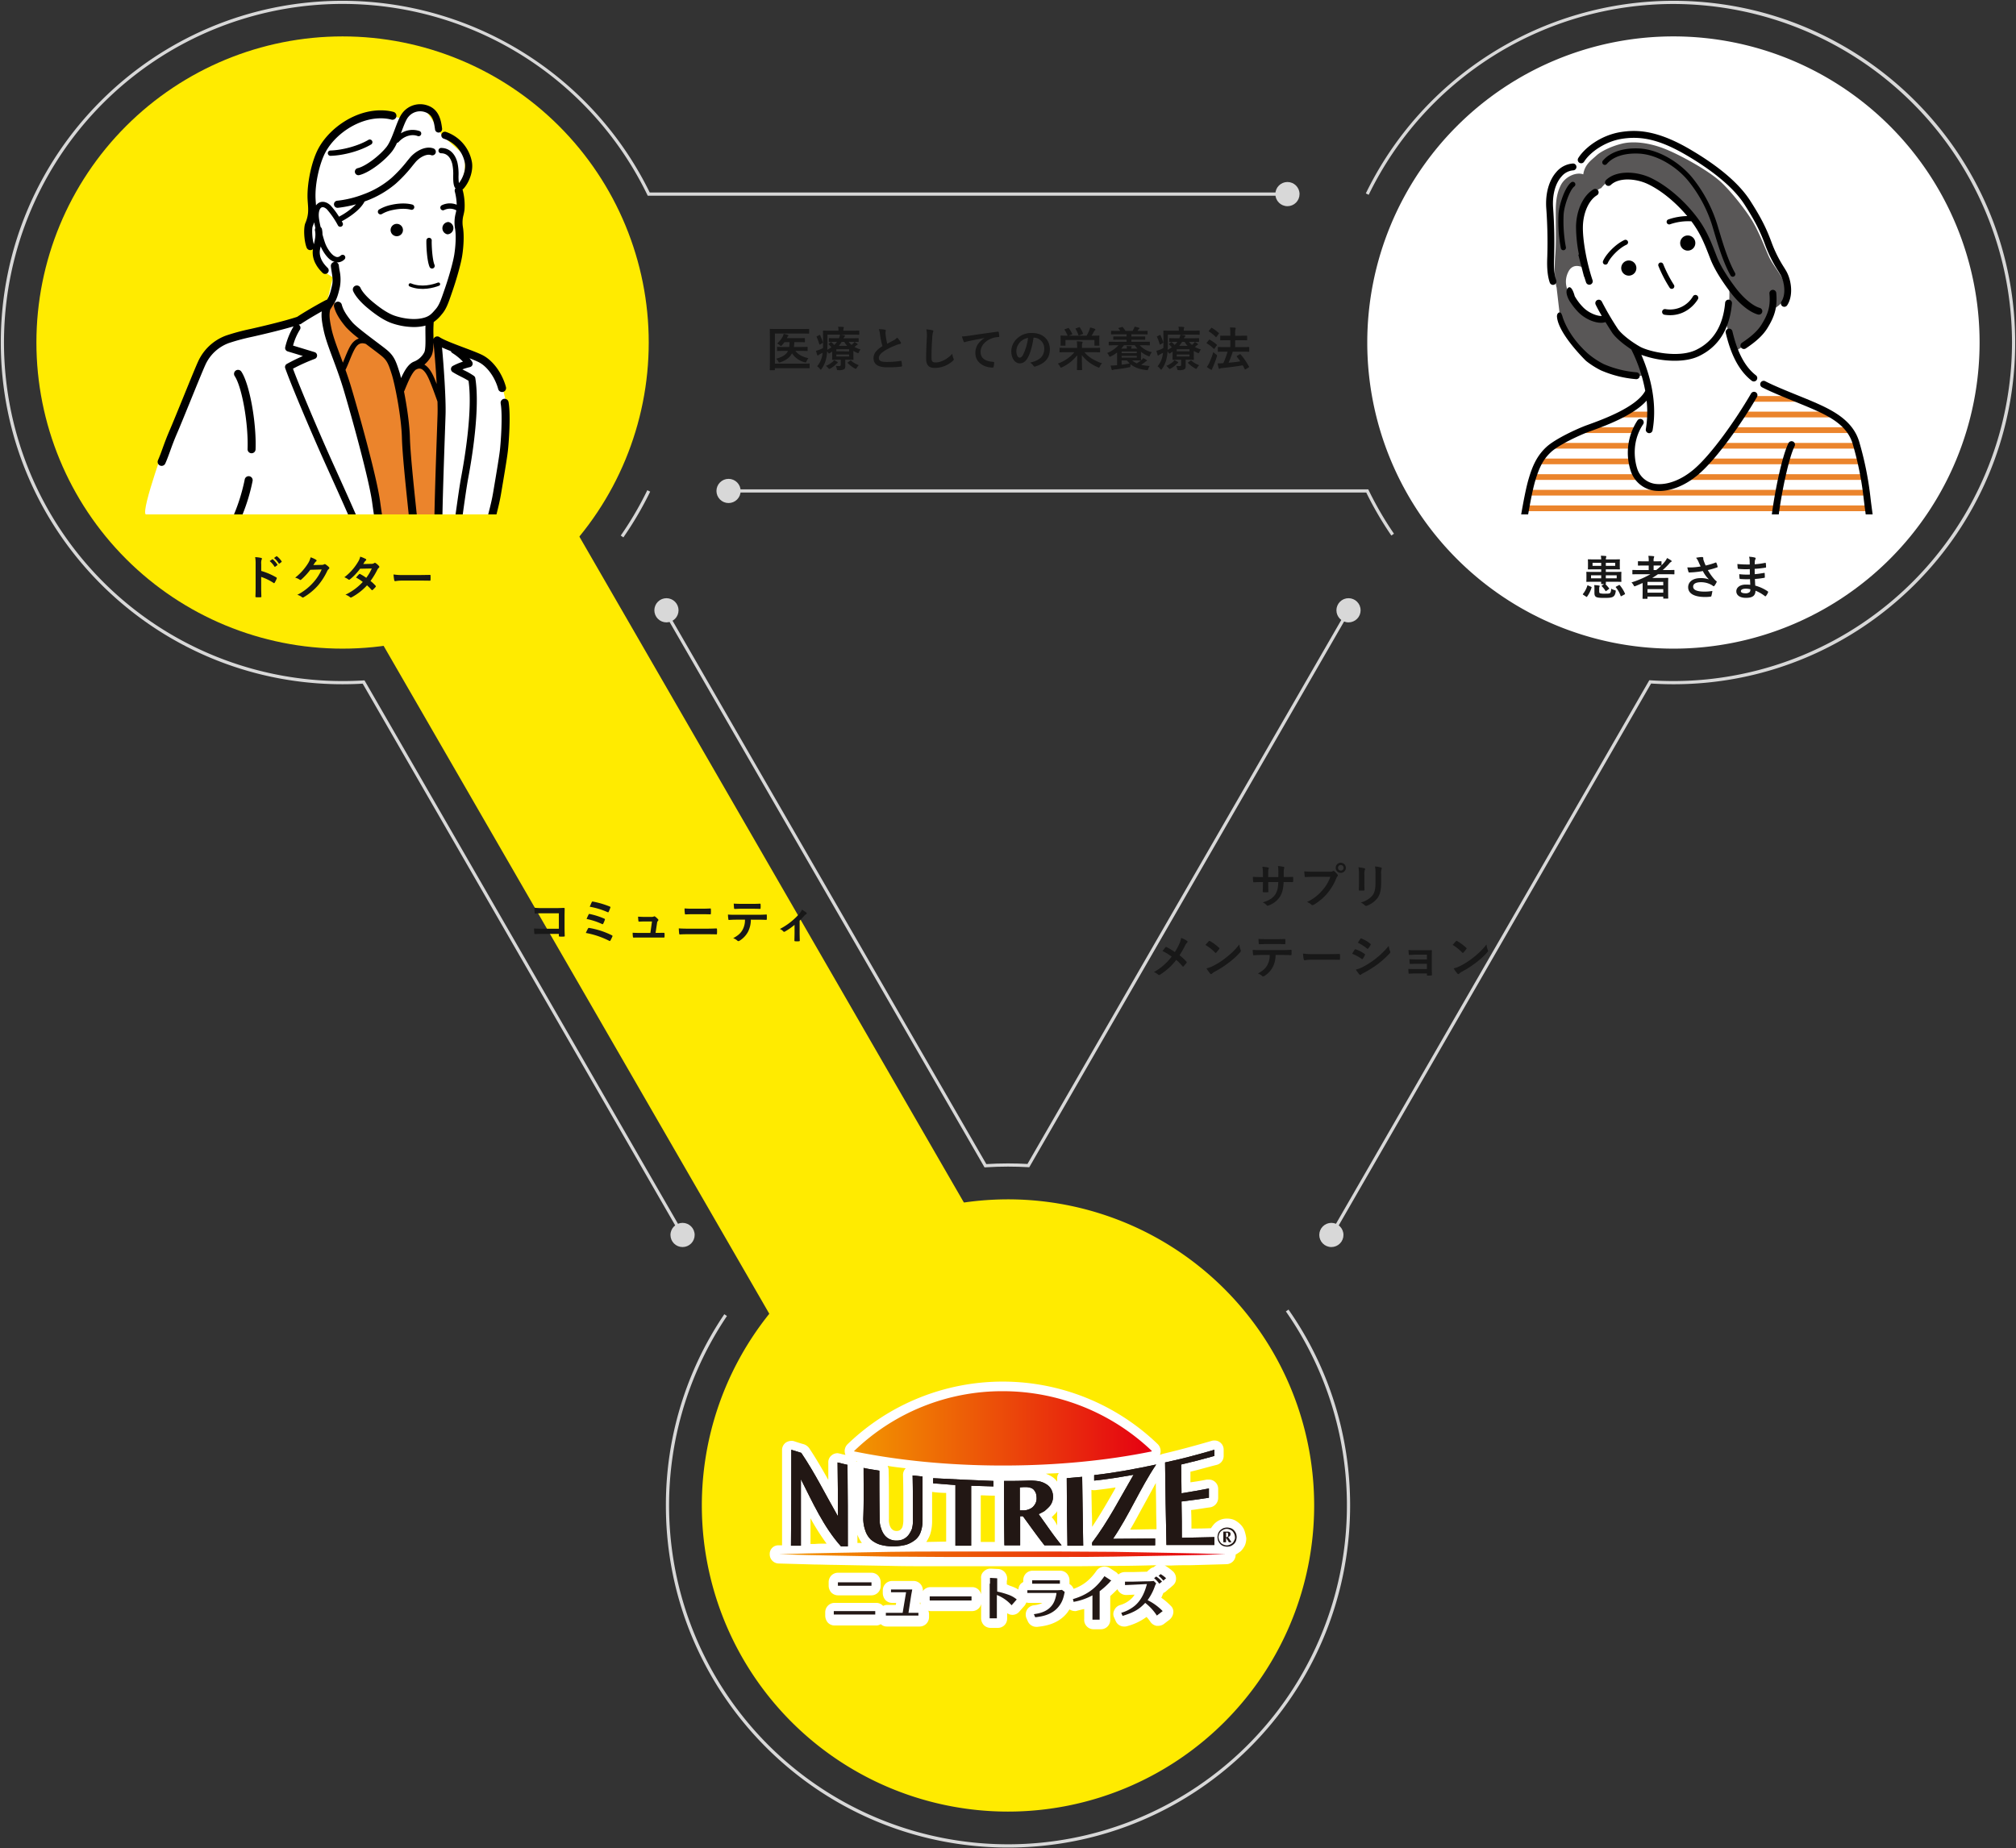 <?xml version="1.0" encoding="UTF-8"?> <svg xmlns="http://www.w3.org/2000/svg" xmlns:xlink="http://www.w3.org/1999/xlink" width="1199" height="1099.44" viewBox="0 0 1199 1099.44"><rect x="0" y="0" width="1199" height="1099.44" fill="#333333" stroke="none"/><defs><clipPath id="clip-path"><rect id="長方形_6543" data-name="長方形 6543" width="1199" height="1099.44" fill="#d8d8d8"></rect></clipPath><clipPath id="clip-path-2"><path id="パス_184" data-name="パス 184" d="M856.577,933.793a182.086,182.086,0,1,0,182.086-182.086A182.087,182.087,0,0,0,856.577,933.793" transform="translate(-856.577 -751.707)" fill="#ffeb00"></path></clipPath><clipPath id="clip-path-4"><path id="パス_190" data-name="パス 190" d="M421.335,383.948a7.193,7.193,0,1,0,7.193-7.193,7.193,7.193,0,0,0-7.193,7.193" transform="translate(-421.335 -376.755)" fill="#d8d8d8"></path></clipPath><clipPath id="clip-path-5"><path id="パス_191" data-name="パス 191" d="M827.809,383.948A7.193,7.193,0,1,0,835,376.755a7.193,7.193,0,0,0-7.192,7.193" transform="translate(-827.809 -376.755)" fill="#d8d8d8"></path></clipPath><clipPath id="clip-path-6"><path id="パス_192" data-name="パス 192" d="M410.591,775.352a7.193,7.193,0,1,0,7.193-7.193,7.193,7.193,0,0,0-7.193,7.193" transform="translate(-410.591 -768.159)" fill="#d8d8d8"></path></clipPath><clipPath id="clip-path-7"><path id="パス_193" data-name="パス 193" d="M837.9,775.352a7.193,7.193,0,1,0,7.193-7.193,7.193,7.193,0,0,0-7.193,7.193" transform="translate(-837.896 -768.159)" fill="#d8d8d8"></path></clipPath><clipPath id="clip-path-8"><path id="パス_194" data-name="パス 194" d="M798.993,850.129a7.193,7.193,0,1,0,7.193-7.193,7.193,7.193,0,0,0-7.193,7.193" transform="translate(-798.993 -842.936)" fill="#d8d8d8"></path></clipPath><clipPath id="clip-path-9"><path id="パス_195" data-name="パス 195" d="M448.853,1036.13a7.193,7.193,0,1,0,7.193-7.193,7.193,7.193,0,0,0-7.193,7.193" transform="translate(-448.853 -1028.937)" fill="#d8d8d8"></path></clipPath><linearGradient id="linear-gradient" y1="0.496" x2="1" y2="0.496" gradientUnits="objectBoundingBox"><stop offset="0.001" stop-color="#f29600"></stop><stop offset="1" stop-color="#e50012"></stop></linearGradient><linearGradient id="linear-gradient-2" x1="0" y1="0.499" x2="0.999" y2="0.499" xlink:href="#linear-gradient"></linearGradient><clipPath id="clip-path-10"><rect id="長方形_30580" data-name="長方形 30580" width="214.665" height="242.013" fill="none"></rect></clipPath><clipPath id="clip-path-11"><rect id="長方形_30577" data-name="長方形 30577" width="205.149" height="221.983" fill="none"></rect></clipPath></defs><g id="グループ_17278" data-name="グループ 17278" transform="translate(-14986 -2980.952)"><path id="パス_39915" data-name="パス 39915" d="M0,0H133.312V587H0Z" transform="translate(15196.548 3334.627) rotate(-30)" fill="#ffeb00"></path><path id="パス_39920" data-name="パス 39920" d="M5.6-19.6H22.008c2.6,0,3.5.056,3.668.056.28,0,.308-.028.308-.308v-2.212c0-.28-.028-.308-.308-.308-.168,0-1.064.056-3.668.056H6.608c-2.6,0-3.556-.056-3.724-.056-.28,0-.308.028-.308.308,0,.168.056,2.072.056,5.908V-4.032c0,3.864-.056,5.768-.056,5.936,0,.28.028.308.308.308h2.38c.308,0,.336-.028.336-.308v-.9H22.12c2.688,0,3.64.056,3.836.056.28,0,.308-.028.308-.308V-1.456c0-.28-.028-.308-.308-.308-.2,0-1.148.056-3.836.056H5.6ZM13.412-9.268C12.376-7.056,10.276-5.74,6.356-4.62A5.828,5.828,0,0,1,7.672-2.94c.224.448.308.616.532.616a2.942,2.942,0,0,0,.672-.2c3.584-1.232,5.712-2.968,6.916-5.32A12.893,12.893,0,0,0,23.24-2.52a3,3,0,0,0,.644.14c.252,0,.336-.168.5-.616a9.622,9.622,0,0,1,1.176-1.932c-3.808-.9-6.188-2.268-7.728-4.34h3.08c2.744,0,3.668.056,3.836.056.308,0,.336-.028.336-.308V-11.4c0-.252-.028-.28-.336-.28-.168,0-1.092.056-3.836.056h-4a22.575,22.575,0,0,0,.252-2.856h2.464c2.492,0,3.36.056,3.528.056.28,0,.308-.028.308-.336V-16.6c0-.28-.028-.308-.308-.308-.168,0-1.036.056-3.528.056H12.74a1.509,1.509,0,0,0,.2-.364A2.1,2.1,0,0,1,13.412-18a.516.516,0,0,0,.252-.392c0-.2-.14-.28-.364-.364a16.509,16.509,0,0,0-2.464-.644,7.16,7.16,0,0,1-.672,1.792A15.713,15.713,0,0,1,7-13.692a6.2,6.2,0,0,1,1.512,1.008c.364.336.532.476.7.476s.336-.14.616-.448a15.944,15.944,0,0,0,1.456-1.82h3.08a20.836,20.836,0,0,1-.252,2.856H11.06c-2.716,0-3.668-.056-3.836-.056-.28,0-.308.028-.308.28V-9.52c0,.28.028.308.308.308.168,0,1.12-.056,3.836-.056Zm37.856-5.4c2.744,0,3.7.056,3.864.056.28,0,.308-.028.308-.28v-1.652c0-.28-.028-.308-.308-.308-.168,0-1.12.056-3.864.056H46.424a2.368,2.368,0,0,1,.616-.924.629.629,0,0,0,.252-.5c0-.168-.168-.28-.448-.336-.672-.14-1.484-.28-2.24-.392h7.112c2.716,0,3.64.056,3.808.056.28,0,.28-.028.28-.308v-1.82c0-.308,0-.336-.28-.336-.168,0-1.092.056-3.808.056H46.34v-.308a2.778,2.778,0,0,1,.14-1.092,1.334,1.334,0,0,0,.168-.5c0-.168-.168-.28-.448-.308-1.008-.084-1.932-.14-3-.14a10.4,10.4,0,0,1,.224,2.156v.2h-5.04c-2.716,0-3.7-.056-3.864-.056-.28,0-.308.028-.308.336,0,.168.056,2.072.056,6.356,0,1.4-.028,2.6-.056,3.7a20.206,20.206,0,0,1-1.9.9,15.374,15.374,0,0,1-2.24.7A25.676,25.676,0,0,0,30.8-6.86c.056.224.168.308.336.308a.5.5,0,0,0,.42-.224,3.53,3.53,0,0,1,.868-.56c.532-.28,1.064-.56,1.6-.868a19.574,19.574,0,0,1-.336,1.988A13.289,13.289,0,0,1,30.744-.14a7.4,7.4,0,0,1,1.6,1.54c.252.336.392.476.532.476.168,0,.308-.168.532-.476a17.82,17.82,0,0,0,2.8-6.5,29.33,29.33,0,0,0,.5-3.892c.2.252.42.532.672.9.168.28.252.392.392.392a1.123,1.123,0,0,0,.476-.224L39.7-8.876V-6.86c0,1.6-.056,2.408-.056,2.576,0,.28.028.308.308.308.168,0,1.372-.056,3.668-.056h1.148v2.968c0,.588-.168.812-1.008.812a17.683,17.683,0,0,1-1.932-.084,6.077,6.077,0,0,1,.588,1.652c.2.868.2.868,1.064.84a5.978,5.978,0,0,0,3.052-.42c.672-.336.952-.84.952-1.9,0-.9-.028-1.624-.028-2.66v-1.2h.9c2.324,0,3.5.056,3.668.056.308,0,.336-.028.336-.308,0-.168-.056-.84-.056-2.268V-9.268a18.9,18.9,0,0,0,2.128,1.092,1.835,1.835,0,0,0,.672.252c.2,0,.308-.2.532-.7a6.589,6.589,0,0,1,.924-1.512,16.224,16.224,0,0,1-3.584-1.484l.728-.616a2.7,2.7,0,0,1,.84-.588.381.381,0,0,0,.28-.336c0-.112-.028-.224-.252-.392-.476-.336-1.176-.812-1.652-1.092a4.493,4.493,0,0,1-.644.84,12.592,12.592,0,0,1-1.064.98,9.8,9.8,0,0,1-1.736-1.848Zm-8.736,0A10.136,10.136,0,0,1,40.908-12.8a17.726,17.726,0,0,0-1.652-1.6.3.3,0,0,0-.252-.14.489.489,0,0,0-.28.14l-.952.812c-.252.2-.336.28-.112.5a14.336,14.336,0,0,1,1.568,1.68,23.743,23.743,0,0,1-2.464,1.512c.084-1.26.112-2.688.112-4.284v-4.788h7.476a7.621,7.621,0,0,1-.644,2.156h-1.82c-2.744,0-3.7-.056-3.864-.056-.28,0-.308.028-.308.308V-14.9c0,.252.028.28.308.28.168,0,1.12-.056,3.864-.056Zm7.224,4.4v1.26H42.168v-1.26Zm0,4.312H42.168V-7.14h7.588Zm-6.132-6.328a14.214,14.214,0,0,0,1.708-2.38h1.54a12.055,12.055,0,0,0,1.736,2.38ZM40.768-3.808a5.124,5.124,0,0,1-1.092,1.26A14.849,14.849,0,0,1,35.952-.364,6.993,6.993,0,0,1,37.3.9c.336.392.476.56.672.56a1.458,1.458,0,0,0,.672-.28,15.637,15.637,0,0,0,3.388-2.6,3.83,3.83,0,0,1,.616-.532c.224-.14.364-.252.364-.42s-.112-.308-.336-.448C42.2-3.108,41.44-3.472,40.768-3.808Zm8.316,1.26c-.308.2-.336.336-.14.532A19.283,19.283,0,0,0,53.032,1.12a2.092,2.092,0,0,0,.672.28c.2,0,.336-.2.616-.644a7.96,7.96,0,0,1,1.2-1.54,13.719,13.719,0,0,1-4.592-2.688c-.224-.2-.28-.14-.588.056ZM30.688-18c-.364.2-.364.224-.224.476a29.038,29.038,0,0,1,1.568,4.256c.056.168.112.224.2.224a1.015,1.015,0,0,0,.364-.14l1.232-.728c.336-.2.364-.28.28-.56a27.535,27.535,0,0,0-1.6-4.088c-.112-.252-.2-.28-.56-.084Zm36.736-4.2a12.529,12.529,0,0,1,.728,3.248,42.493,42.493,0,0,0,1.456,6.832c-3.276,2.072-5.32,4.116-5.32,7.224,0,3.64,2.8,5.376,8.092,5.376a59.834,59.834,0,0,0,8.344-.42c.336-.028.532-.168.5-.476a24.724,24.724,0,0,0-.28-2.6c-.056-.336-.2-.392-.5-.336a48.9,48.9,0,0,1-8.54.644c-3.22,0-4.452-.7-4.452-2.352,0-1.316.868-2.632,3.3-4.228a38.964,38.964,0,0,1,6.58-3.276,13.436,13.436,0,0,1,2.688-.84c.392-.056.56-.28.56-.56a1.134,1.134,0,0,0-.2-.588,14.378,14.378,0,0,0-2.044-2.632,6.926,6.926,0,0,1-1.932,1.512c-1.568.84-2.576,1.372-3.976,2.128a39.37,39.37,0,0,1-.9-4.816c-.056-.644-.14-1.316-.14-1.876,0-.392.2-.784.2-1.176,0-.224-.168-.364-.5-.448A16.2,16.2,0,0,0,67.424-22.2Zm28.252.112a18.616,18.616,0,0,1,.28,5.124c-.14,3.36-.392,7.392-.392,12.1,0,4.284,1.68,5.712,5.264,5.712a16,16,0,0,0,10.612-4.2c.448-.392.56-.616.56-.868a1.84,1.84,0,0,0-.224-.672,9.734,9.734,0,0,1-.644-2.66c-3.416,3.64-7.308,5.152-9.8,5.152-2.24,0-2.576-.644-2.576-3.472,0-3.668.14-6.524.42-10.836a16.783,16.783,0,0,1,.392-3.416,2.716,2.716,0,0,0,.28-.924c0-.28-.2-.42-.672-.532A28.959,28.959,0,0,0,95.676-22.092Zm34.552,5.208c-3.388,2.212-5.376,4.9-5.376,8.876,0,5.824,5.4,8.652,10.332,8.652.336,0,.448-.168.532-.588a9.96,9.96,0,0,0,.308-2.408c0-.308-.168-.42-.616-.42-4.872-.308-7.448-2.268-7.448-5.88,0-3.36,2.38-6.636,7.14-8.26a12.493,12.493,0,0,1,3.416-.616c.364,0,.532-.084.532-.42a16,16,0,0,0-.308-2.464c-.028-.2-.168-.364-.588-.308-7.224.952-13.384,1.876-16.828,2.38a38.627,38.627,0,0,1-4.452.476,19.512,19.512,0,0,0,1.036,3.024.655.655,0,0,0,.532.42,1.635,1.635,0,0,0,.616-.224c.42-.14.7-.2,1.764-.448,3-.616,5.992-1.2,9.408-1.848Zm29.316-.28a6.36,6.36,0,0,1,6.272,6.5c0,5.292-3.724,7.252-8.456,8.372a5.939,5.939,0,0,1,1.96,1.764c.364.56.616.672,1.2.5,5.684-1.708,8.624-4.984,8.624-10.192,0-5.572-3.948-9.716-10.668-9.716a12.253,12.253,0,0,0-9.1,3.584,10.316,10.316,0,0,0-3.164,7.28c0,4.564,2.492,7.2,4.956,7.2,2.1,0,3.556-1.12,4.76-3.22,1.68-2.94,2.856-7.308,3.5-12.068Zm-3.36.168a31.992,31.992,0,0,1-2.968,10.024c-.756,1.344-1.372,1.708-2.1,1.708-.868,0-1.9-1.428-1.9-4a8.063,8.063,0,0,1,2.184-5.18A8.433,8.433,0,0,1,156.184-17Zm27.58,8.512a23.134,23.134,0,0,1-9.884,6.748A5.971,5.971,0,0,1,175.168,0c.252.476.364.7.588.7A1.6,1.6,0,0,0,176.4.448a24.53,24.53,0,0,0,9.016-7.14c-.028,4.788-.14,7.868-.14,8.54,0,.28.028.308.308.308h2.408c.28,0,.308-.028.308-.308,0-.7-.084-3.752-.14-8.624a23.151,23.151,0,0,0,9.464,7.2,2.375,2.375,0,0,0,.7.252c.224,0,.336-.2.56-.7A6.106,6.106,0,0,1,200.2-1.9c-4.144-1.344-8.064-3.584-10.472-6.58h5.4c2.548,0,3.416.056,3.584.056.308,0,.336-.028.336-.308v-2.072c0-.28-.028-.308-.336-.308-.168,0-1.036.056-3.584.056h-6.888v-.98a5.3,5.3,0,0,1,.168-1.736,2.251,2.251,0,0,0,.2-.672c0-.14-.168-.308-.448-.336-.952-.084-1.988-.168-3-.2a16.689,16.689,0,0,1,.2,2.968v.952h-6.552c-2.576,0-3.444-.056-3.612-.056-.28,0-.308.028-.308.308v2.072c0,.28.028.308.308.308.168,0,1.036-.056,3.612-.056ZM178.136-22.2c-.336.112-.364.2-.2.448a20.088,20.088,0,0,1,1.792,3.416h-.14c-2.632,0-3.584-.056-3.78-.056-.28,0-.308.028-.308.336,0,.168.056.616.056,1.54v.9c0,2.324-.056,2.744-.056,2.912,0,.308.028.336.308.336h2.324c.28,0,.308-.028.308-.336v-3.052h17.22v3.08c0,.28.028.308.308.308H198.3c.28,0,.308-.028.308-.308,0-.168-.056-.588-.056-2.94v-1.12c0-.7.056-1.148.056-1.316,0-.308-.028-.336-.308-.336-.2,0-1.12.056-3.78.056h-.56c.532-.84,1.036-1.68,1.54-2.632a2.642,2.642,0,0,1,.5-.588c.2-.168.252-.252.252-.42s-.14-.28-.392-.392a17.415,17.415,0,0,0-2.8-.84,7.3,7.3,0,0,1-.392,1.484,31.881,31.881,0,0,1-1.652,3.388h-10.64l1.764-.672c.364-.14.392-.252.28-.476a17.271,17.271,0,0,0-1.96-3.248c-.2-.252-.2-.252-.532-.112Zm6.608-.532c-.392.14-.42.168-.252.448a18.576,18.576,0,0,1,1.652,3.584c.112.28.14.28.56.14l1.876-.7c.364-.14.364-.2.252-.476a16.021,16.021,0,0,0-1.792-3.416c-.168-.252-.224-.28-.56-.168Zm25.2,10.108a18.7,18.7,0,0,1-6.72,4.62,4.915,4.915,0,0,1,1.092,1.568c.2.448.308.644.5.644a1.835,1.835,0,0,0,.672-.252,19.491,19.491,0,0,0,3.64-2.3v7.56l-.84.084c-1.064.084-1.876.14-3,.14.2.868.448,1.848.616,2.324.084.28.2.392.336.392a.932.932,0,0,0,.42-.14,2.675,2.675,0,0,1,.924-.224c3.024-.308,5.908-.756,8.568-1.288.84-.14.84-.14.924-1.064.028-.224.056-.5.112-.756,2.492,2.044,5.544,2.968,9.24,3.444.868.112.952.112,1.232-.7a5.077,5.077,0,0,1,.924-1.736,28.661,28.661,0,0,1-5.152-.7,24.424,24.424,0,0,0,2.352-1.652,2.647,2.647,0,0,1,.812-.532c.224-.084.336-.168.336-.336,0-.14-.14-.224-.28-.336a15.219,15.219,0,0,0-2.016-1.148,5.944,5.944,0,0,1-.924,1.092l-.336.28a.477.477,0,0,0,.028-.2c0-.168-.056-.812-.056-2.212v-2.66a18.84,18.84,0,0,0,4.228,2.464,1.926,1.926,0,0,0,.644.224c.224,0,.308-.224.5-.728a5.876,5.876,0,0,1,1.092-1.736,14.244,14.244,0,0,1-7.224-4.144h2.156c2.548,0,3.388.056,3.556.056.28,0,.308-.028.308-.308v-1.568c0-.28-.028-.308-.308-.308-.168,0-1.008.056-3.556.056h-7.112v-1.26h4.06c2.716,0,3.668.056,3.836.056.308,0,.336-.028.336-.308v-1.4c0-.252-.028-.28-.336-.28-.168,0-1.12.056-3.836.056h-4.06v-1.316h5.572c2.688,0,3.584.056,3.752.056.28,0,.308-.028.308-.308v-1.512c0-.28-.028-.308-.308-.308-.168,0-1.064.056-3.752.056h-1.932a6.7,6.7,0,0,1,.364-.588,1.815,1.815,0,0,1,.532-.588c.14-.084.308-.2.308-.392,0-.168-.168-.252-.364-.308a19.249,19.249,0,0,0-2.576-.644,5.659,5.659,0,0,1-.476,1.232c-.252.5-.5.9-.728,1.288h-4.2a15.785,15.785,0,0,0-1.624-2.184c-.168-.252-.224-.2-.532-.112l-1.792.5c-.392.112-.364.168-.168.42a16.894,16.894,0,0,1,1.008,1.372h-1.428c-2.688,0-3.584-.056-3.752-.056-.28,0-.308.028-.308.308V-19.4c0,.28.028.308.308.308.168,0,1.064-.056,3.752-.056h5.18v1.316h-3.724c-2.744,0-3.7-.056-3.864-.056-.28,0-.308.028-.308.28v1.4c0,.28.028.308.308.308.168,0,1.12-.056,3.864-.056h3.724v1.26H208.04c-2.548,0-3.388-.056-3.556-.056-.28,0-.308.028-.308.308v1.568c0,.28.028.308.308.308.168,0,1.008-.056,3.556-.056Zm1.6,2.016a23.468,23.468,0,0,0,1.652-2.016h6.44a18.28,18.28,0,0,0,1.624,2.016h-3.724v-.056a1.6,1.6,0,0,1,.112-.756.842.842,0,0,0,.2-.392c0-.14-.2-.252-.476-.28l-2.576-.084a7.77,7.77,0,0,1,.14,1.512v.056Zm9.3,5.32H211.82V-6.328h9.016Zm-9.016,1.68h3.164a14.572,14.572,0,0,0,1.652,1.792c-1.624.308-3.248.56-4.816.756Zm9.016-5.32v.98H211.82v-.98ZM223.3-3.556a26.309,26.309,0,0,1-2.464,1.708,10.98,10.98,0,0,1-2.744-1.764h1.372c2.352,0,3.472.056,3.64.056Zm30.408-11.116c2.744,0,3.7.056,3.864.056.28,0,.308-.028.308-.28v-1.652c0-.28-.028-.308-.308-.308-.168,0-1.12.056-3.864.056h-4.844a2.368,2.368,0,0,1,.616-.924.629.629,0,0,0,.252-.5c0-.168-.168-.28-.448-.336-.672-.14-1.484-.28-2.24-.392h7.112c2.716,0,3.64.056,3.808.056.28,0,.28-.028.28-.308v-1.82c0-.308,0-.336-.28-.336-.168,0-1.092.056-3.808.056H248.78v-.308a2.778,2.778,0,0,1,.14-1.092,1.334,1.334,0,0,0,.168-.5c0-.168-.168-.28-.448-.308-1.008-.084-1.932-.14-3-.14a10.4,10.4,0,0,1,.224,2.156v.2h-5.04c-2.716,0-3.7-.056-3.864-.056-.28,0-.308.028-.308.336,0,.168.056,2.072.056,6.356,0,1.4-.028,2.6-.056,3.7a20.206,20.206,0,0,1-1.9.9,15.374,15.374,0,0,1-2.24.7,25.676,25.676,0,0,0,.728,2.52c.056.224.168.308.336.308a.5.5,0,0,0,.42-.224,3.53,3.53,0,0,1,.868-.56c.532-.28,1.064-.56,1.6-.868a19.575,19.575,0,0,1-.336,1.988,13.289,13.289,0,0,1-2.94,6.076,7.4,7.4,0,0,1,1.6,1.54c.252.336.392.476.532.476.168,0,.308-.168.532-.476a17.82,17.82,0,0,0,2.8-6.5,29.331,29.331,0,0,0,.5-3.892c.2.252.42.532.672.9.168.28.252.392.392.392a1.123,1.123,0,0,0,.476-.224l1.456-.952V-6.86c0,1.6-.056,2.408-.056,2.576,0,.28.028.308.308.308.168,0,1.372-.056,3.668-.056h1.148v2.968c0,.588-.168.812-1.008.812a17.683,17.683,0,0,1-1.932-.084,6.077,6.077,0,0,1,.588,1.652c.2.868.2.868,1.064.84a5.978,5.978,0,0,0,3.052-.42c.672-.336.952-.84.952-1.9,0-.9-.028-1.624-.028-2.66v-1.2h.9c2.324,0,3.5.056,3.668.056.308,0,.336-.028.336-.308,0-.168-.056-.84-.056-2.268V-9.268a18.9,18.9,0,0,0,2.128,1.092,1.835,1.835,0,0,0,.672.252c.2,0,.308-.2.532-.7A6.59,6.59,0,0,1,259-10.136a16.224,16.224,0,0,1-3.584-1.484l.728-.616a2.7,2.7,0,0,1,.84-.588.381.381,0,0,0,.28-.336c0-.112-.028-.224-.252-.392-.476-.336-1.176-.812-1.652-1.092a4.493,4.493,0,0,1-.644.84,12.6,12.6,0,0,1-1.064.98,9.8,9.8,0,0,1-1.736-1.848Zm-8.736,0a10.136,10.136,0,0,1-1.624,1.876,17.726,17.726,0,0,0-1.652-1.6.3.3,0,0,0-.252-.14.489.489,0,0,0-.28.14l-.952.812c-.252.2-.336.28-.112.5a14.335,14.335,0,0,1,1.568,1.68A23.743,23.743,0,0,1,239.2-9.884c.084-1.26.112-2.688.112-4.284v-4.788h7.476a7.621,7.621,0,0,1-.644,2.156h-1.82c-2.744,0-3.7-.056-3.864-.056-.28,0-.308.028-.308.308V-14.9c0,.252.028.28.308.28.168,0,1.12-.056,3.864-.056Zm7.224,4.4v1.26h-7.588v-1.26Zm0,4.312h-7.588V-7.14H252.2Zm-6.132-6.328a14.215,14.215,0,0,0,1.708-2.38h1.54a12.055,12.055,0,0,0,1.736,2.38Zm-2.856,8.484a5.124,5.124,0,0,1-1.092,1.26,14.849,14.849,0,0,1-3.724,2.184A6.993,6.993,0,0,1,239.736.9c.336.392.476.56.672.56a1.458,1.458,0,0,0,.672-.28,15.637,15.637,0,0,0,3.388-2.6,3.83,3.83,0,0,1,.616-.532c.224-.14.364-.252.364-.42s-.112-.308-.336-.448C244.636-3.108,243.88-3.472,243.208-3.808Zm8.316,1.26c-.308.2-.336.336-.14.532a19.283,19.283,0,0,0,4.088,3.136,2.092,2.092,0,0,0,.672.28c.2,0,.336-.2.616-.644a7.96,7.96,0,0,1,1.2-1.54,13.719,13.719,0,0,1-4.592-2.688c-.224-.2-.28-.14-.588.056ZM233.128-18c-.364.2-.364.224-.224.476a29.038,29.038,0,0,1,1.568,4.256c.056.168.112.224.2.224a1.015,1.015,0,0,0,.364-.14l1.232-.728c.336-.2.364-.28.28-.56a27.535,27.535,0,0,0-1.6-4.088c-.112-.252-.2-.28-.56-.084ZM274.82-8.82a44.075,44.075,0,0,1-2.52,6.832,2.408,2.408,0,0,1-.448.028c-.868.084-1.736.112-2.94.112a25.3,25.3,0,0,0,.616,2.772c.084.28.224.448.448.448a.872.872,0,0,0,.5-.2,2.785,2.785,0,0,1,1.036-.252C276.052.476,279.72,0,283.864-.7c.42.756.812,1.512,1.2,2.268.056.14.112.224.2.224a.777.777,0,0,0,.364-.168L287.364.588c.336-.224.336-.252.2-.532A36.267,36.267,0,0,0,282.6-7.168c-.2-.2-.28-.224-.56-.056l-1.512.9c-.336.2-.364.28-.168.532.7.868,1.4,1.792,2.044,2.744-2.268.336-4.48.588-6.944.812a67.854,67.854,0,0,0,2.464-6.58h5.628c2.744,0,3.724.056,3.892.056.252,0,.28-.028.28-.336v-2.184c0-.28-.028-.308-.28-.308-.168,0-1.148.056-3.892.056h-4.2v-4.088h3.052c2.688,0,3.612.056,3.78.056.28,0,.308-.028.308-.308v-2.156c0-.28-.028-.308-.308-.308-.168,0-1.092.056-3.78.056h-3.052V-19.6a8.279,8.279,0,0,1,.2-2.576,1.5,1.5,0,0,0,.14-.56c0-.168-.168-.308-.448-.336-.924-.084-1.9-.14-2.968-.168a27.088,27.088,0,0,1,.2,3.724v1.232H274.54c-2.688,0-3.612-.056-3.752-.056-.28,0-.308.028-.308.308v2.156c0,.28.028.308.308.308.14,0,1.064-.056,3.752-.056h1.932v4.088h-3.22c-2.744,0-3.724-.056-3.892-.056-.28,0-.308.028-.308.308V-9.1c0,.308.028.336.308.336.168,0,1.148-.056,3.892-.056ZM262.5.28a16.423,16.423,0,0,0,2.3,1.54,1.057,1.057,0,0,0,.5.14c.168,0,.28-.14.336-.364A7.407,7.407,0,0,1,266.056.5a61.108,61.108,0,0,0,2.38-6.328,3,3,0,0,0,.14-.644c0-.252-.14-.392-.588-.7a14.7,14.7,0,0,1-1.624-1.4,44.594,44.594,0,0,1-2.576,6.748A9.627,9.627,0,0,1,262.5.28Zm.028-14.532c-.112.14-.168.224-.168.308s.056.14.168.224a20.988,20.988,0,0,1,4.032,3.108c.112.084.168.14.252.14s.168-.084.308-.28l1.26-1.708a.478.478,0,0,0,.14-.308.3.3,0,0,0-.14-.252,24.46,24.46,0,0,0-4.06-2.884c-.252-.14-.364-.112-.56.14Zm1.232-7.056c-.252.308-.252.364,0,.5a20.328,20.328,0,0,1,4.032,3.248c.252.2.308.168.5-.112l1.26-1.708c.252-.336.224-.42.028-.588a24.417,24.417,0,0,0-4.032-2.968c-.224-.14-.308-.14-.532.14Z" transform="translate(15441.245 3198.952)" fill="#181818"></path><g id="グループ_75" data-name="グループ 75" transform="translate(16185 4080.396) rotate(180)"><g id="グループ_52" data-name="グループ 52" transform="translate(0 0.004)"><g id="グループ_51" data-name="グループ 51" clip-path="url(#clip-path)"><path id="パス_180" data-name="パス 180" d="M873.175,822.5a201.267,201.267,0,0,0-15.794,26.956l-1.707-.829a203.032,203.032,0,0,1,15.942-27.211l1.559,1.083Z" transform="translate(-43.36 -41.627)" fill="#d8d8d8"></path><path id="パス_181" data-name="パス 181" d="M456.429,1002.491H836.892l.26.534a201.388,201.388,0,1,0,181.234-289.243q-6.27,0-12.447.378l-.587.036L815.361,384.78l1.644-.949,189.7,328.908-.822.475-.058-.947q6.233-.379,12.562-.382c112.263,0,203.267,91.005,203.268,203.267s-91.005,203.267-203.268,203.268h0a203.507,203.507,0,0,1-182.942-114.564l.853-.415v.949H456.429v-1.9Z" transform="translate(-23.129 -19.454)" fill="#d8d8d8"></path><path id="パス_182" data-name="パス 182" d="M386.71,1003.856a203.511,203.511,0,0,1-182.943,114.564C91.505,1118.418.5,1027.414.5,915.151h0C.5,802.89,91.505,711.885,203.767,711.884q7,0,13.88.466l-.064.947-.822-.474,189.62-328.992,1.644.947L218.11,714.285l-.59-.04q-6.817-.46-13.753-.462A201.628,201.628,0,0,0,2.4,915.151h0a201.628,201.628,0,0,0,201.368,201.369h0A201.61,201.61,0,0,0,385,1003.026l1.709.83Z" transform="translate(-0.025 -19.454)" fill="#d8d8d8"></path><path id="パス_183" data-name="パス 183" d="M785.445,850.047H404.985l-.26-.534a201.168,201.168,0,0,0-15.034-25.857l1.566-1.074a202.932,202.932,0,0,1,15.176,26.1l-.853.415v-.949H785.445v1.9Z" transform="translate(-19.747 -41.687)" fill="#d8d8d8"></path></g></g><g id="グループ_54" data-name="グループ 54" transform="translate(813.172 713.616)"><g id="グループ_53" data-name="グループ 53" clip-path="url(#clip-path-2)"><rect id="長方形_6544" data-name="長方形 6544" width="514.907" height="514.907" transform="translate(-181.93 174.535) rotate(-43.812)" fill="#ffeb00"></rect></g></g><path id="パス_185" data-name="パス 185" d="M493.026,76.359A182.087,182.087,0,1,0,621.781,23.028,182.087,182.087,0,0,0,493.026,76.359" transform="translate(-22.281 -1.167)" fill="#ffeb00"></path><path id="パス_186" data-name="パス 186" d="M22.811,933.793A182.087,182.087,0,1,0,204.9,751.707,182.088,182.088,0,0,0,22.811,933.793" transform="translate(-1.156 -38.091)" fill="#fff"></path><g id="グループ_62" data-name="グループ 62" transform="translate(0 0.004)"><g id="グループ_61" data-name="グループ 61" clip-path="url(#clip-path)"><path id="パス_188" data-name="パス 188" d="M417.3,757.377l190.7-330.628.586.035q5.981.352,12.054.354,6.738,0,13.371-.437l.589-.039L824.6,755.74l-1.644.949-189.7-328.565.822-.475.062.947q-6.69.437-13.495.44-6.127,0-12.166-.358l.056-.947.822.475L418.948,758.326l-1.644-.948Z" transform="translate(-21.146 -21.624)" fill="#d8d8d8"></path><path id="パス_189" data-name="パス 189" d="M453.809,320.484A202.539,202.539,0,0,1,417.17,203.973C417.17,91.6,508.266.5,620.639.5S824.108,91.6,824.109,203.973a202.527,202.527,0,0,1-34.75,113.762l-1.573-1.063a201.572,201.572,0,1,0-332.42,2.724l-1.556,1.088Z" transform="translate(-21.139 -0.029)" fill="#d8d8d8"></path></g></g><g id="グループ_64" data-name="グループ 64" transform="translate(399.985 357.664)"><g id="グループ_63" data-name="グループ 63" clip-path="url(#clip-path-4)"><rect id="長方形_6549" data-name="長方形 6549" width="20.341" height="20.341" transform="translate(-7.187 6.895) rotate(-43.812)" fill="#d8d8d8"></rect></g></g><g id="グループ_66" data-name="グループ 66" transform="translate(785.861 357.664)"><g id="グループ_65" data-name="グループ 65" clip-path="url(#clip-path-5)"><rect id="長方形_6550" data-name="長方形 6550" width="20.34" height="20.34" transform="translate(-7.187 6.895) rotate(-43.812)" fill="#d8d8d8"></rect></g></g><g id="グループ_68" data-name="グループ 68" transform="translate(389.785 729.234)"><g id="グループ_67" data-name="グループ 67" clip-path="url(#clip-path-6)"><rect id="長方形_6551" data-name="長方形 6551" width="20.34" height="20.34" transform="matrix(0.722, -0.692, 0.692, 0.722, -7.187, 6.895)" fill="#d8d8d8"></rect></g></g><g id="グループ_70" data-name="グループ 70" transform="translate(795.437 729.234)"><g id="グループ_69" data-name="グループ 69" clip-path="url(#clip-path-7)"><rect id="長方形_6552" data-name="長方形 6552" width="20.341" height="20.341" transform="translate(-7.187 6.895) rotate(-43.812)" fill="#d8d8d8"></rect></g></g><g id="グループ_72" data-name="グループ 72" transform="translate(758.506 800.222)"><g id="グループ_71" data-name="グループ 71" clip-path="url(#clip-path-8)"><rect id="長方形_6553" data-name="長方形 6553" width="20.341" height="20.341" transform="translate(-7.187 6.895) rotate(-43.812)" fill="#d8d8d8"></rect></g></g><g id="グループ_74" data-name="グループ 74" transform="translate(426.108 976.798)"><g id="グループ_73" data-name="グループ 73" clip-path="url(#clip-path-9)"><rect id="長方形_6554" data-name="長方形 6554" width="20.34" height="20.34" transform="translate(-7.187 6.895) rotate(-43.812)" fill="#d8d8d8"></rect></g></g></g><path id="パス_39916" data-name="パス 39916" d="M-22.512-15.82v-2.66a7.711,7.711,0,0,1,.224-2.464,1.5,1.5,0,0,0,.112-.5c0-.224-.112-.364-.5-.448a26.024,26.024,0,0,0-3.276-.476,18.614,18.614,0,0,1,.252,3.836l-.028,2.744h-6.02v-2.044c0-1.9,0-2.184.2-2.688a1.9,1.9,0,0,0,.168-.588c0-.2-.112-.336-.42-.392a27.183,27.183,0,0,0-3.416-.448,19.461,19.461,0,0,1,.336,4.116v2.044h-.84c-2.156,0-3.976-.056-5.152-.14a25.123,25.123,0,0,0,.2,2.716c.028.364.112.532.336.532.868-.056,3.108-.14,4.62-.14h.84v1.064c0,1.764-.056,3.136-.14,4.592-.028.308.14.364.5.392a17.277,17.277,0,0,0,2.408,0c.308-.028.5-.084.476-.392-.084-1.484-.084-3-.084-4.648v-1.008h5.964c-.112,3.416-.56,5.348-1.652,7.14C-28.84-3.388-31-1.96-34.972-.728A6.462,6.462,0,0,1-32.648.952c.224.224.364.308.532.308a2.349,2.349,0,0,0,.784-.252A13.192,13.192,0,0,0-24.724-4.2c1.372-2.268,1.988-4.62,2.156-8.624h1.148c1.372,0,3.08.028,4.032.028.392.028.448-.084.476-.448a14.583,14.583,0,0,0,0-2.212c-.028-.308-.056-.476-.392-.448-1.288.056-2.856.084-4.228.084Zm27.72-.112A23.568,23.568,0,0,1,.476-7.952a27.061,27.061,0,0,1-9.156,7,8.325,8.325,0,0,1,2.6,1.54.982.982,0,0,0,.7.308A1.355,1.355,0,0,0-4.62.644,31.4,31.4,0,0,0,3.332-6.02a32.973,32.973,0,0,0,5.432-9.1,3.371,3.371,0,0,1,.644-1.092.767.767,0,0,0,.28-.532.954.954,0,0,0-.224-.56,10.32,10.32,0,0,0-1.9-1.932.656.656,0,0,0-.476-.2.892.892,0,0,0-.476.168,2.678,2.678,0,0,1-1.54.28h-10a49,49,0,0,1-5.376-.2c.056.812.168,2.268.252,2.828.056.392.168.588.532.56,1.2-.056,2.8-.14,4.62-.14ZM11.424-24.3a2.953,2.953,0,0,0-3.024,3,2.988,2.988,0,0,0,3.024,3,2.988,2.988,0,0,0,3.024-3A2.988,2.988,0,0,0,11.424-24.3Zm0,1.344a1.6,1.6,0,0,1,1.652,1.652,1.6,1.6,0,0,1-1.652,1.652,1.6,1.6,0,0,1-1.652-1.652A1.6,1.6,0,0,1,11.424-22.96ZM22.232-12.04c0,1.2-.084,2.828-.084,3.808-.028.336.14.476.532.476h2.24c.448,0,.616-.14.616-.56-.028-.98-.084-2.072-.084-3.528V-17.5a6.445,6.445,0,0,1,.308-2.66,1.173,1.173,0,0,0,.112-.42c0-.2-.14-.364-.476-.448a20.723,20.723,0,0,0-3.472-.588,19.171,19.171,0,0,1,.308,4.088ZM35.42-17.5a8.436,8.436,0,0,1,.252-3.052A.887.887,0,0,0,35.784-21a.47.47,0,0,0-.392-.476,17.522,17.522,0,0,0-3.64-.616,20.558,20.558,0,0,1,.308,4.564v5.292c0,3.556-.588,5.88-1.876,7.476A13.681,13.681,0,0,1,23.352-.672a9.1,9.1,0,0,1,2.38,1.708.909.909,0,0,0,.672.336,1.77,1.77,0,0,0,.588-.14,14.446,14.446,0,0,0,6.16-4.4C34.8-5.376,35.42-8.148,35.42-12.292Zm-122.7,46.312a41.721,41.721,0,0,0-4.872-2.94.8.8,0,0,0-.336-.112.389.389,0,0,0-.28.14c-.364.392-1.036,1.26-1.848,2.3a30.717,30.717,0,0,1,5.46,3.332,34.2,34.2,0,0,1-10.556,9.184,8.155,8.155,0,0,1,2.52,1.54.785.785,0,0,0,.532.2,1.275,1.275,0,0,0,.644-.224,36.751,36.751,0,0,0,9.576-8.736,28.628,28.628,0,0,1,3.668,3.7c.14.168.252.252.392.252a.433.433,0,0,0,.336-.2c.588-.644,1.148-1.26,1.708-1.988a.746.746,0,0,0,.14-.364.6.6,0,0,0-.168-.392,32.54,32.54,0,0,0-4.116-3.808,54.991,54.991,0,0,0,3.192-5.544,6.117,6.117,0,0,1,1.26-1.876.826.826,0,0,0,.308-.616.584.584,0,0,0-.28-.476,13.682,13.682,0,0,0-3.528-1.764,13.026,13.026,0,0,1-1.064,3.444A33.157,33.157,0,0,1-87.276,28.812Zm18.228-4.256a29.639,29.639,0,0,1,5.712,4.564c.14.14.252.224.364.224s.2-.084.336-.224c.392-.42,1.316-1.54,1.736-2.1a.6.6,0,0,0,.168-.364c0-.112-.084-.224-.252-.392a29.2,29.2,0,0,0-5.348-3.976.746.746,0,0,0-.364-.14.524.524,0,0,0-.392.224C-67.62,22.932-68.432,23.8-69.048,24.556Zm.616,13.972a19.4,19.4,0,0,0,2.24,3.108.726.726,0,0,0,.476.308.774.774,0,0,0,.5-.28,9.665,9.665,0,0,1,1.876-1.288,60.2,60.2,0,0,0,8.456-5.488,45.766,45.766,0,0,0,6.44-5.936c.308-.364.448-.588.448-.84a1.369,1.369,0,0,0-.14-.532,12.5,12.5,0,0,1-.784-3.276,42.066,42.066,0,0,1-7.672,7.616,41.5,41.5,0,0,1-8.064,5.208A16.868,16.868,0,0,1-68.432,38.528Zm44.828-7.98c1.932,0,3.864.056,5.32.112.252,0,.42-.112.42-.476.028-.364.028-1.792,0-2.156,0-.392-.028-.56-.308-.56-1.652.112-3.276.168-5.46.168H-36.2c-1.624,0-3.192,0-4.76-.14a16.847,16.847,0,0,0,.224,2.688c.028.364.112.56.364.532,1.428-.084,2.8-.168,4.2-.168h5.32a11.893,11.893,0,0,1-1.428,6.02c-1.176,2.128-2.828,3.5-5.572,4.984a7.355,7.355,0,0,1,2.492,1.484.825.825,0,0,0,.588.28,1.705,1.705,0,0,0,.84-.336,14.1,14.1,0,0,0,4.928-5.292,15.994,15.994,0,0,0,1.652-7.14Zm-3.024-6.5c1.54,0,3.192.028,4.7.084.308,0,.364-.14.364-.532a12.455,12.455,0,0,0,0-2.044c0-.364-.056-.532-.336-.532-1.4.084-3.164.112-4.732.112H-32.9c-1.26,0-2.688-.028-4.648-.14.084,1.008.112,2.016.2,2.688.028.336.112.476.476.476,1.568-.056,2.688-.112,3.976-.112ZM4.2,33.348c2.072,0,4.144.028,6.244.056.392.028.5-.084.5-.42a20.638,20.638,0,0,0,0-2.632c0-.336-.084-.42-.5-.392-2.156.028-4.312.084-6.44.084H-5.012a35.972,35.972,0,0,1-6.048-.336,30.39,30.39,0,0,0,.42,3.388c.084.42.308.588.644.588a22.39,22.39,0,0,1,4.116-.336ZM18.172,29.82a24.551,24.551,0,0,1,5.656,3.052.542.542,0,0,0,.336.168c.112,0,.224-.112.364-.28a11.4,11.4,0,0,0,1.232-2.128.831.831,0,0,0,.112-.308c0-.168-.112-.28-.308-.42a19.432,19.432,0,0,0-5.376-2.744c-.252-.056-.392.084-.532.28C19.32,27.888,18.872,28.7,18.172,29.82Zm3.388-6.58a27.08,27.08,0,0,1,5.432,3.444.721.721,0,0,0,.42.2.312.312,0,0,0,.28-.168,11.985,11.985,0,0,0,1.428-2.1.678.678,0,0,0,.112-.364.443.443,0,0,0-.224-.364,19.035,19.035,0,0,0-5.264-3.108c-.336-.168-.5-.112-.7.224C22.568,21.728,22.036,22.512,21.56,23.24ZM20.384,39.2a17.683,17.683,0,0,0,2.072,2.856.72.72,0,0,0,.56.336.62.62,0,0,0,.448-.224,9.2,9.2,0,0,1,1.624-.952,65,65,0,0,0,8.372-5.264,52.165,52.165,0,0,0,7.112-6.468.871.871,0,0,0,.308-.644,1.369,1.369,0,0,0-.14-.532,13.983,13.983,0,0,1-.812-3.136,50.953,50.953,0,0,1-8.064,7.812,46.9,46.9,0,0,1-7.672,4.844A12.947,12.947,0,0,1,20.384,39.2Zm42.252-6.02H56.644c-1.82,0-2.856-.028-4.368-.14a15.953,15.953,0,0,0,.112,2.24c.028.448.14.616.476.616,1.2-.056,2.576-.112,3.836-.112h5.936V38.92H56.112c-1.624,0-3,0-4.508-.112a16.581,16.581,0,0,0,.14,2.324c.028.42.112.56.392.56,1.288-.084,2.548-.14,3.864-.14h6.636v.84c0,.336.056.42.5.42.56,0,1.456-.028,1.9-.056.476-.028.616-.112.616-.532-.056-1.428-.112-2.716-.112-3.976V31.78c0-1.232.056-2.408.056-3.668.028-.28-.084-.448-.42-.448-1.232.056-2.772.056-4.144.056H56.168a43.572,43.572,0,0,1-4.48-.14c.056,1.064.084,1.6.14,2.3.028.448.168.672.42.644,1.26-.028,2.6-.168,3.92-.168h6.468Zm15.316-8.624a29.639,29.639,0,0,1,5.712,4.564c.14.14.252.224.364.224s.2-.084.336-.224c.392-.42,1.316-1.54,1.736-2.1a.6.6,0,0,0,.168-.364c0-.112-.084-.224-.252-.392a29.2,29.2,0,0,0-5.348-3.976.746.746,0,0,0-.364-.14.524.524,0,0,0-.392.224C79.38,22.932,78.568,23.8,77.952,24.556Zm.616,13.972a19.4,19.4,0,0,0,2.24,3.108.726.726,0,0,0,.476.308.774.774,0,0,0,.5-.28,9.665,9.665,0,0,1,1.876-1.288,60.2,60.2,0,0,0,8.456-5.488,45.766,45.766,0,0,0,6.44-5.936c.308-.364.448-.588.448-.84a1.369,1.369,0,0,0-.14-.532,12.5,12.5,0,0,1-.784-3.276,42.066,42.066,0,0,1-7.672,7.616,41.5,41.5,0,0,1-8.064,5.208A16.868,16.868,0,0,1,78.568,38.528Z" transform="translate(15772 3518.452)" fill="#181818"></path><path id="パス_39917" data-name="パス 39917" d="M-67.62-6.076h-9.6c-2.212,0-3.836-.056-5.152-.14a26.546,26.546,0,0,0,.14,2.912c.028.308.14.42.392.42C-80.5-2.912-79.016-3-77.252-3h9.632v1.12c0,.42.084.448.532.476a18.09,18.09,0,0,0,2.464,0c.392-.028.5-.112.5-.392-.028-.784-.112-3.024-.112-5.068v-6.692c0-1.484.056-2.94.056-4.424.028-.364-.112-.476-.56-.476-1.484.056-2.968.112-4.424.112h-8.316a40.056,40.056,0,0,1-4.676-.2c0,.924.056,2.24.14,3,0,.336.112.476.42.476a38.534,38.534,0,0,1,4.2-.168h9.772Zm18.368-13.076a45.838,45.838,0,0,1,10.584,3.22c.28.14.532.14.672-.2a23.271,23.271,0,0,0,.98-2.436c.168-.364.112-.5-.336-.7A51.562,51.562,0,0,0-47.32-22.2c-.392-.084-.532-.084-.756.364S-48.916-19.964-49.252-19.152Zm-1.876,7.28a41.233,41.233,0,0,1,9.156,3,.678.678,0,0,0,.364.112c.14,0,.252-.112.392-.364a17.832,17.832,0,0,0,.924-2.156c.14-.42.084-.616-.364-.812a43.678,43.678,0,0,0-8.54-2.716c-.42-.112-.588-.028-.728.28A27.428,27.428,0,0,0-51.128-11.872Zm-.448,8.316A51.006,51.006,0,0,1-37.744,1.092a.834.834,0,0,0,.392.14c.168,0,.28-.112.42-.336a21.886,21.886,0,0,0,1.12-2.3.491.491,0,0,0-.28-.756A47.742,47.742,0,0,0-49.5-6.524a.623.623,0,0,0-.784.336A29.011,29.011,0,0,0-51.576-3.556Zm41.468-.056.868-5.74a2.222,2.222,0,0,1,.56-1.4.726.726,0,0,0,.252-.5.726.726,0,0,0-.252-.5,9.656,9.656,0,0,0-1.708-1.54.887.887,0,0,0-.42-.168.521.521,0,0,0-.308.112,3.4,3.4,0,0,1-1.652.252h-3.864c-1.176,0-2.016-.056-3.892-.14.056.924.112,1.82.2,2.408.056.476.168.56.5.532.728-.028,1.988-.084,3.08-.084h4.508l-.952,6.8h-6.5c-1.4,0-2.436,0-4.032-.112a14.323,14.323,0,0,0,.14,2.352c.056.42.168.56.476.56,1.372-.056,2.464-.056,3.612-.056h10.3c1.288,0,2.632.028,3.892.028.42,0,.5-.028.532-.56s.028-1.232,0-1.764c-.028-.448-.14-.532-.616-.5-1.064,0-2.3.028-3.416.028ZM17.528-14.7c1.792,0,3.584.028,4.9.084.28,0,.336-.14.364-.532a18.5,18.5,0,0,0,0-2.492c0-.336-.084-.476-.308-.476-1.2.056-2.884.14-5.04.14H11.9c-1.68,0-3-.028-4.76-.168a18.872,18.872,0,0,0,.168,2.968c.028.42.112.588.392.588,1.288-.056,2.52-.112,4.284-.112ZM19.88-2.8c1.9,0,4.788.028,6.132.084.364,0,.42-.168.42-.588a17.682,17.682,0,0,0,0-2.436c0-.364-.084-.5-.448-.5-1.288.056-3.192.14-6.3.14H9.492c-1.764,0-3.78-.028-5.8-.168.084,1.484.14,2.436.252,3.08.056.364.14.532.42.532,1.372-.112,3.22-.14,5.04-.14Zm30.436-8.652c1.932,0,3.864.056,5.32.112.252,0,.42-.112.42-.476.028-.364.028-1.792,0-2.156,0-.392-.028-.56-.308-.56-1.652.112-3.276.168-5.46.168H37.716c-1.624,0-3.192,0-4.76-.14a16.847,16.847,0,0,0,.224,2.688c.028.364.112.56.364.532,1.428-.084,2.8-.168,4.2-.168h5.32a11.893,11.893,0,0,1-1.428,6.02C40.46-3.3,38.808-1.932,36.064-.448a7.355,7.355,0,0,1,2.492,1.484.825.825,0,0,0,.588.28,1.705,1.705,0,0,0,.84-.336,14.1,14.1,0,0,0,4.928-5.292,15.994,15.994,0,0,0,1.652-7.14Zm-3.024-6.5c1.54,0,3.192.028,4.7.084.308,0,.364-.14.364-.532a12.455,12.455,0,0,0,0-2.044c0-.364-.056-.532-.336-.532-1.4.084-3.164.112-4.732.112H41.02c-1.26,0-2.688-.028-4.648-.14.084,1.008.112,2.016.2,2.688.028.336.112.476.476.476,1.568-.056,2.688-.112,3.976-.112Zm28.28,7.112c.98-.952,1.82-1.876,2.548-2.716A7.067,7.067,0,0,1,79.38-14.7a.639.639,0,0,0,.42-.532.772.772,0,0,0-.308-.5,23.081,23.081,0,0,0-2.576-1.68,7.88,7.88,0,0,1-1.484,2.408,39.831,39.831,0,0,1-11.62,9.1,4.863,4.863,0,0,1,2.016,1.4.778.778,0,0,0,.56.28.616.616,0,0,0,.364-.112,37.454,37.454,0,0,0,5.8-4.032v4.788c0,1.484-.056,2.884-.084,4.48-.028.336.14.476.448.5a15.33,15.33,0,0,0,2.268,0c.336-.028.5-.168.476-.5-.028-1.428-.084-3.22-.084-4.564Z" transform="translate(15386 3539.452)" fill="#181818"></path><path id="パス_39918" data-name="パス 39918" d="M-49.42-21.252c-2.744,0-3.724-.056-3.892-.056-.28,0-.308.028-.308.308,0,.168.056.616.056,1.792v1.848c0,1.12-.056,1.568-.056,1.764,0,.28.028.308.308.308.168,0,1.092-.056,3.836-.056h3.78v1.54h-4.7c-2.688,0-3.64-.056-3.836-.056-.28,0-.308.028-.308.308,0,.168.056.616.056,1.736v1.792c0,1.176-.056,1.624-.056,1.792,0,.308.028.336.308.336.2,0,1.148-.056,3.836-.056h4.676c-.028.644-.028,1.008-.028,1.092,0,.252.028.28.28.28h1.484l-1.2.812c-.308.2-.336.28-.14.5A12.691,12.691,0,0,1-43.2-2.6c.084.168.14.252.224.252s.168-.056.336-.168l1.512-1.12c.28-.2.252-.28.084-.476A20.209,20.209,0,0,0-43.26-6.58h.056c.28,0,.308-.028.308-.28,0-.084-.028-.448-.028-1.092h5.1c2.688,0,3.64.056,3.836.056.28,0,.308-.028.308-.336,0-.168-.056-.616-.056-1.792v-1.792c0-1.12.056-1.568.056-1.736,0-.28-.028-.308-.308-.308-.2,0-1.148.056-3.836.056h-5.124v-1.54h4.144c2.744,0,3.724.056,3.92.056.28,0,.308-.028.308-.308,0-.168-.056-.644-.056-1.764v-1.848c0-1.176.056-1.624.056-1.792,0-.28-.028-.308-.308-.308-.2,0-1.176.056-3.92.056h-4.144a3.611,3.611,0,0,1,.168-1.176,1.158,1.158,0,0,0,.14-.532c0-.14-.14-.28-.42-.308-.952-.112-1.848-.14-2.856-.168a14.818,14.818,0,0,1,.224,2.184ZM-36.484-10h-6.468v-1.792h6.468Zm-15.26,0v-1.792H-45.7V-10Zm14.364-7.42h-5.572v-1.792h5.572Zm-13.468,0v-1.792H-45.7v1.792ZM-46.9-3.976a2.12,2.12,0,0,1,.168-.98.985.985,0,0,0,.14-.5q0-.168-.5-.252a21.689,21.689,0,0,0-2.772-.252,11.455,11.455,0,0,1,.14,2.212v2.436c0,1.456.392,2.044,1.036,2.408.784.448,2.38.56,4.844.56,2.576,0,4.116-.084,5.152-.672.784-.448,1.344-1.316,1.6-3,.112-.756.056-.756-.644-.98a7.047,7.047,0,0,1-2.016-.84c-.056,1.344-.308,2.408-.784,2.66-.588.336-1.372.308-3.08.308a9.072,9.072,0,0,1-2.828-.252c-.336-.168-.448-.56-.448-1.12ZM-54.684.9c.168.112.252.168.364.168.084,0,.14-.056.224-.168a18.377,18.377,0,0,0,2.66-5.348c.084-.28.056-.336-.28-.5l-1.736-.784c-.364-.2-.392-.168-.5.14A14.735,14.735,0,0,1-56.532-.728c-.14.2-.168.308.168.532ZM-36.764-5.1c-.336.2-.364.28-.2.5A16.381,16.381,0,0,1-34.132.476c.084.28.168.252.56.056l1.764-.952c.336-.2.336-.28.224-.56a21.3,21.3,0,0,0-3.052-4.928c-.112-.112-.168-.168-.252-.168a.936.936,0,0,0-.336.14Zm15.708,1.708c0,4.172-.056,5.124-.056,5.264,0,.28.028.308.308.308h2.324c.28,0,.308-.028.308-.308V.868h9.38v.9c0,.252.028.28.308.28H-6.16c.308,0,.336-.028.336-.28,0-.168-.056-.98-.056-5.124v-2.8c0-2.772.056-3.612.056-3.78,0-.308-.028-.336-.336-.336-.168,0-1.372.056-3.752.056h-5.46c1.176-.7,2.3-1.428,3.416-2.212h6.02c2.464,0,3.332.056,3.5.056.252,0,.28-.028.28-.308V-14.7c0-.252-.028-.28-.28-.28-.168,0-1.036.056-3.5.056H-9.1a40.98,40.98,0,0,0,3.836-3.808,3.125,3.125,0,0,1,1.148-1.036.483.483,0,0,0,.308-.392.607.607,0,0,0-.336-.5,15.751,15.751,0,0,0-2.408-1.4,8.061,8.061,0,0,1-1.26,2.072,25.9,25.9,0,0,1-2.016,2.268v-2.128c0-.28-.028-.308-.336-.308-.168,0-1.008.056-3.528.056h-.84v-.308a5.061,5.061,0,0,1,.2-1.932,1.377,1.377,0,0,0,.14-.56c0-.168-.168-.252-.448-.28-.952-.112-1.96-.168-3.024-.2a13.112,13.112,0,0,1,.224,2.884v.392h-2.548c-2.52,0-3.388-.056-3.556-.056-.28,0-.308.028-.308.308v1.988c0,.28.028.308.308.308.168,0,1.036-.056,3.556-.056h2.548v2.688H-23.38c-2.464,0-3.3-.056-3.472-.056-.28,0-.308.028-.308.28v2.016c0,.28.028.308.308.308.168,0,1.008-.056,3.472-.056h6.944A57.619,57.619,0,0,1-27.692-7.56,6.7,6.7,0,0,1-26.46-5.936c.28.5.392.7.616.7a2.382,2.382,0,0,0,.616-.2c1.428-.56,2.8-1.176,4.172-1.792Zm2.884,1.932V-3.584h9.38v2.128Zm9.38-6.44v2.044h-9.38V-7.9Zm-1.2-9.66a26.578,26.578,0,0,1-2.968,2.632h-1.568v-2.688h.84c2.52,0,3.36.056,3.528.056Zm23.436.5a38.436,38.436,0,0,1-4.424.532,34.809,34.809,0,0,1-3.5.028,21.9,21.9,0,0,0,.644,2.52c.084.336.2.5.448.5.7,0,1.988-.084,2.744-.14,2.016-.168,3.64-.392,5.4-.7a18.006,18.006,0,0,0,3.612,4.956,14.288,14.288,0,0,0-4.984-.756c-4.62,0-7.364,2.24-7.364,5.432,0,3.7,3.556,5.8,10.164,5.8a25,25,0,0,0,3.108-.2c.336-.056.448-.112.532-.392a17.107,17.107,0,0,0,.588-3,27.7,27.7,0,0,1-4.48.392c-4.4,0-6.944-.868-6.944-2.968,0-1.764,1.764-2.632,4.676-2.632A12.8,12.8,0,0,1,19.6-6.244a9.23,9.23,0,0,1,1.148.728c.224.168.308.224.448.224.2,0,.336-.112.56-.42a11.19,11.19,0,0,0,1.092-1.82.885.885,0,0,0,.168-.476c0-.14-.112-.224-.28-.364a7.69,7.69,0,0,1-.728-.616A31.889,31.889,0,0,1,17.724-14.9,44.692,44.692,0,0,0,23.3-16.52c.2-.056.308-.2.224-.476a12.157,12.157,0,0,0-.7-2.156c-.168-.308-.252-.336-.532-.2a43.094,43.094,0,0,1-5.852,1.736c-.364-.756-.616-1.428-.952-2.268a12.066,12.066,0,0,1-.448-1.4,3.676,3.676,0,0,1-.028-.784c0-.392-.224-.588-.952-.588a22.04,22.04,0,0,0-3.332.448,9.244,9.244,0,0,1,1.4,2.268C12.572-18.872,12.964-18.06,13.44-17.052ZM42.952-6.16c-1.316-.112-1.988-.112-2.688-.112-3.388,0-5.6,1.708-5.6,3.976,0,2.324,2.072,3.92,5.712,3.92,3.836,0,5.656-1.232,5.684-4.256A22.217,22.217,0,0,1,51.632.56.429.429,0,0,0,51.94.7.411.411,0,0,0,52.3.476,8.423,8.423,0,0,0,53.536-1.6c.084-.336.084-.42-.2-.672a24.965,24.965,0,0,0-7.42-3.388c-.084-1.288-.14-2.66-.2-3.948a50.713,50.713,0,0,0,5.488-.672c.308-.028.42-.112.42-.392,0-.84-.056-1.764-.084-2.3-.028-.252-.112-.308-.448-.224-2.016.308-3.36.588-5.488.728,0-1.008-.028-2.044-.028-3.164a57.28,57.28,0,0,0,6.468-.728c.224-.028.308-.084.308-.448a14.96,14.96,0,0,0-.14-2.044c-.028-.336-.14-.42-.476-.336a47.115,47.115,0,0,1-6.132.84c.028-.84.028-1.232.056-1.792a3.6,3.6,0,0,1,.42-1.344.571.571,0,0,0-.308-.84,16.224,16.224,0,0,0-3.528-.5,8.054,8.054,0,0,1,.336,1.876c.028.952.056,1.68.056,2.716a64.016,64.016,0,0,1-7.336-.28c.056,1.148.112,1.82.2,2.52.028.28.168.392.476.392a46.079,46.079,0,0,0,6.692.14c.028,1.064.028,2.156.056,3.22a39.4,39.4,0,0,1-6.3-.224,16.711,16.711,0,0,0,.168,2.38c.028.364.14.476.448.476a49.579,49.579,0,0,0,5.768.112C42.84-8.54,42.9-7.392,42.952-6.16Zm.056,2.66A2.687,2.687,0,0,1,42.7-1.932a3.458,3.458,0,0,1-2.548.84c-1.932,0-2.772-.532-2.772-1.26,0-.9.98-1.484,3.024-1.484A12.076,12.076,0,0,1,43.008-3.5Z" transform="translate(15984 3334.952)" fill="#181818"></path><path id="パス_39919" data-name="パス 39919" d="M-45.64-18.4a7.292,7.292,0,0,1,.2-2.632,1.473,1.473,0,0,0,.224-.644c0-.224-.14-.392-.532-.476a20.667,20.667,0,0,0-3.5-.448,21.365,21.365,0,0,1,.28,4.144V-4.676c0,1.792-.028,3.444-.112,5.516,0,.336.14.42.532.42a18.5,18.5,0,0,0,2.492,0c.392,0,.532-.084.5-.42-.056-2.016-.112-3.668-.112-5.488v-6.188A31.012,31.012,0,0,1-38.3-7.252a.429.429,0,0,0,.308.14c.14,0,.252-.112.364-.308a16.457,16.457,0,0,0,1.2-2.436c.14-.364,0-.56-.308-.728a39.5,39.5,0,0,0-8.9-3.808Zm5.04-1.848A13.893,13.893,0,0,1-37.772-17a.292.292,0,0,0,.476.084l1.176-.868a.282.282,0,0,0,.084-.448,12.887,12.887,0,0,0-2.66-3c-.168-.14-.28-.168-.42-.056Zm2.576-1.848a13.246,13.246,0,0,1,2.8,3.22.287.287,0,0,0,.476.084l1.12-.868a.324.324,0,0,0,.084-.5,11.693,11.693,0,0,0-2.66-2.884c-.168-.14-.252-.168-.42-.056Zm23.38,4.2c.336-.5.616-.924.924-1.4a3.038,3.038,0,0,1,.7-.756.558.558,0,0,0,.308-.476.584.584,0,0,0-.28-.476,13.774,13.774,0,0,0-3.276-1.484A11.958,11.958,0,0,1-17.92-18.7a33.212,33.212,0,0,1-7.532,8.316,7.6,7.6,0,0,1,2.688,1.2.672.672,0,0,0,.42.168.87.87,0,0,0,.588-.308,39,39,0,0,0,5.292-5.74l6.776-.2a28.526,28.526,0,0,1-5.18,7.952,32.257,32.257,0,0,1-9.324,7.14,7.369,7.369,0,0,1,2.66,1.288.987.987,0,0,0,.644.308.757.757,0,0,0,.448-.14,35.564,35.564,0,0,0,8.512-6.972,38.592,38.592,0,0,0,5.544-8.652,3.372,3.372,0,0,1,.924-1.2.807.807,0,0,0,.336-.588.907.907,0,0,0-.364-.644,12.916,12.916,0,0,0-1.9-1.512.813.813,0,0,0-.448-.168.563.563,0,0,0-.364.112A2.6,2.6,0,0,1-9.6-18Zm29.68-.616c.476-.728.644-1.008.868-1.4a2.34,2.34,0,0,1,.588-.588.757.757,0,0,0,.336-.56.491.491,0,0,0-.308-.448,17.634,17.634,0,0,0-3.276-1.372,10.328,10.328,0,0,1-1.512,3.444A31.239,31.239,0,0,1,3.808-10.64,11.666,11.666,0,0,1,6.16-9.352a.641.641,0,0,0,.448.2,1,1,0,0,0,.56-.252,33.812,33.812,0,0,0,5.992-6.3l6.944-.14A26.994,26.994,0,0,1,16.828-10.3a28.075,28.075,0,0,0-3.612-2.24.727.727,0,0,0-.28-.112.529.529,0,0,0-.364.2c-.644.588-1.232,1.316-1.848,1.988A23.407,23.407,0,0,1,14.756-7.84,33.953,33.953,0,0,1,4.452-.252a7.956,7.956,0,0,1,2.66,1.428.84.84,0,0,0,.532.252,1.524,1.524,0,0,0,.7-.252,34.122,34.122,0,0,0,8.932-7,31.031,31.031,0,0,1,2.716,2.716.486.486,0,0,0,.308.168.582.582,0,0,0,.336-.14,17.211,17.211,0,0,0,1.736-1.764.542.542,0,0,0,.168-.364.553.553,0,0,0-.168-.392,24.891,24.891,0,0,0-3.024-2.828A43.7,43.7,0,0,0,23.464-15.2a3.512,3.512,0,0,1,.84-1.064.717.717,0,0,0,.308-.532.684.684,0,0,0-.224-.5,9.071,9.071,0,0,0-1.9-1.708.964.964,0,0,0-.5-.224.819.819,0,0,0-.476.2,2.74,2.74,0,0,1-1.54.42ZM48.3-8.652c2.072,0,4.144.028,6.244.056.392.028.5-.084.5-.42a20.638,20.638,0,0,0,0-2.632c0-.336-.084-.42-.5-.392-2.156.028-4.312.084-6.44.084H39.088a35.972,35.972,0,0,1-6.048-.336A30.39,30.39,0,0,0,33.46-8.9c.084.42.308.588.644.588a22.39,22.39,0,0,1,4.116-.336Z" transform="translate(15187 3334.952)" fill="#181818"></path><g id="logo_kana_foot" transform="translate(15442.157 3798.847)"><g id="グループ_17198" data-name="グループ 17198" transform="translate(1.634 3.921)"><path id="パス_39736" data-name="パス 39736" d="M21.592,62.947h19.56a5.567,5.567,0,0,0,3.871-1.63,5.689,5.689,0,0,0,1.63-4.075V55.2a6.058,6.058,0,0,0-1.63-4.075,5.567,5.567,0,0,0-3.871-1.63H21.184a5.567,5.567,0,0,0-3.871,1.63,5.689,5.689,0,0,0-1.63,4.075v2.038a6.058,6.058,0,0,0,1.63,4.075,5.567,5.567,0,0,0,3.871,1.63Z" transform="translate(19.362 64.194)" fill="#fff"></path><path id="パス_39737" data-name="パス 39737" d="M283.829,92.145a10.654,10.654,0,0,0-2.445-3.464,13.386,13.386,0,0,0-3.464-2.445,10.641,10.641,0,0,0-4.279-.815,10.021,10.021,0,0,0-4.279.815,10.654,10.654,0,0,0-3.464,2.445,19.116,19.116,0,0,0-1.834,2.445c-4.483.2-7.743.2-11.614.2,0-3.464,0-6.928-.2-11,3.668-.408,6.724-1.019,11.41-1.63a5.668,5.668,0,0,0,4.686-5.5v-5.5a5.5,5.5,0,0,0-5.705-5.5H261.62c-4.075.815-6.724,1.223-9.78,1.63V57.507c5.3-1.223,9.169-2.445,15.689-4.075a5.445,5.445,0,0,0,4.075-5.3V44.467a5.411,5.411,0,0,0-2.241-4.483,5.131,5.131,0,0,0-3.26-1.019,4.486,4.486,0,0,0-1.63.2c-9.78,2.853-19.56,5.5-29.136,7.743-.611.2-1.019.408-1.63.611,0-.2.2-.408.2-.611A5.942,5.942,0,0,0,232.28,41,132.9,132.9,0,0,0,48.089,41a5.711,5.711,0,0,0-1.63,5.909c0,.2.2.408.2.611-1.019-.2-2.038-.407-3.464-.815-.408,0-.815-.2-1.223-.2a5.533,5.533,0,0,0-3.464,1.223,5.245,5.245,0,0,0-2.038,4.483V62.4c-3.668-6.52-7.335-12.836-11.41-18.949a6.661,6.661,0,0,0-3.056-2.241c-2.241-.611-3.464-1.019-5.909-1.834a4.486,4.486,0,0,0-1.63-.2,6.157,6.157,0,0,0-3.26,1.019,5.411,5.411,0,0,0-2.241,4.483v56.643H7.135a5.082,5.082,0,0,0-5.5,5.3,5.438,5.438,0,0,0,5.3,5.5c7.335.2,14.67.408,21.8.611,3.871,0,7.539.2,11.41.2,9.78.2,21.394.408,33.211.611,7.539.2,15.078.2,22.82.2h88.021c7.335,0,14.874-.2,22.209-.2,8.761,0,17.319-.2,25.265-.408a4.263,4.263,0,0,0-1.223.815l-.611.408a4.857,4.857,0,0,0-2.241,1.223l-1.223,1.019c-.2.2-.2.408-.408.408h-.611l-7.743.2h-4.89a5.858,5.858,0,0,0-3.668,1.426l-1.222-1.223c-.2-.2-.408-.2-.611-.408l-3.464-2.241a5.858,5.858,0,0,0-7.743,1.63c-4.279,6.113-8.558,8.965-13.651,10.8a5.562,5.562,0,0,0-1.834-2.445l-.611-.408V122.1a6.058,6.058,0,0,0-1.63-4.075,5.566,5.566,0,0,0-3.871-1.63h-16.5a5.567,5.567,0,0,0-3.871,1.63,5.689,5.689,0,0,0-1.63,4.075v1.019c-.408.2-.815.611-1.223.815a5.1,5.1,0,0,0-1.63,3.668,23.206,23.206,0,0,0-3.871-1.834,23.717,23.717,0,0,1-3.056-1.222V122.5a3.978,3.978,0,0,0,.2-1.426,5.723,5.723,0,0,0-5.5-5.705h-.408l-3.668-.2h-.407a5.567,5.567,0,0,0-3.871,1.63,4.8,4.8,0,0,0-1.63,4.279v9.373a5.426,5.426,0,0,0-5.3-4.279H97.193a5.567,5.567,0,0,0-3.871,1.63,2.812,2.812,0,0,0-.611.815,5.763,5.763,0,0,0-1.426-4.279,5.549,5.549,0,0,0-4.279-1.834H74.373a5.567,5.567,0,0,0-3.871,1.63,5.689,5.689,0,0,0-1.63,4.075v1.63a6.471,6.471,0,0,0,1.63,4.075,5.567,5.567,0,0,0,3.871,1.63h2.445l-.2,1.222H71.52a4.84,4.84,0,0,0-2.445.611l-.408-.407a5.378,5.378,0,0,0-3.871-1.426H40.143a5.567,5.567,0,0,0-3.871,1.63,5.689,5.689,0,0,0-1.63,4.075v2.038a6.471,6.471,0,0,0,1.63,4.075,5.567,5.567,0,0,0,3.871,1.63H64.8a4.678,4.678,0,0,0,2.853-.815,5.23,5.23,0,0,0,3.668,1.426h19.56a5.567,5.567,0,0,0,3.871-1.63,5.689,5.689,0,0,0,1.63-4.075v-1.63a6.028,6.028,0,0,0-.408-2.038c.408,0,.815.2,1.223.2h24.858a5.567,5.567,0,0,0,3.871-1.63,4.868,4.868,0,0,0,1.426-2.649v8.558a6.058,6.058,0,0,0,1.63,4.075,5.689,5.689,0,0,0,4.075,1.63h4.279a5.478,5.478,0,0,0,5.5-5.5v-3.26a5.49,5.49,0,0,0,3.056,1.019h.2a5.319,5.319,0,0,0,4.075-2.038l3.056-3.464a8.259,8.259,0,0,0,1.019-1.834c.408,0,.815.2,1.223.2h8.354a13.471,13.471,0,0,1-5.094,1.426,5.635,5.635,0,0,0-4.075,2.649,5.849,5.849,0,0,0-.408,4.89l.815,1.834a5.552,5.552,0,0,0,5.094,3.464h.611c3.668-.408,12.225-1.223,17.93-8.558l1.223-1.834a6.157,6.157,0,0,0,3.26,1.019,2.584,2.584,0,0,0,1.223-.2c1.63-.408,3.056-.815,4.279-1.019v5.909A5.5,5.5,0,0,0,190.1,149.4a5.43,5.43,0,0,0,4.075,1.834h4.279a5.571,5.571,0,0,0,5.705-5.705V131.469c1.426-1.223,2.853-2.649,4.279-4.075a4.811,4.811,0,0,0,1.223,1.834,5.567,5.567,0,0,0,3.871,1.63h.2c.611,0,4.482-.2,4.686-.2h.2a10.722,10.722,0,0,1-2.445,2.853,15.821,15.821,0,0,1-5.909,3.26,5.471,5.471,0,0,0-3.668,3.056,4.8,4.8,0,0,0,0,4.686l.815,1.834a5.371,5.371,0,0,0,5.094,3.26,4.487,4.487,0,0,0,1.63-.2,34.263,34.263,0,0,0,11.614-5.5A27.394,27.394,0,0,1,228,146.75a5.679,5.679,0,0,0,3.668,2.445h1.019a5.637,5.637,0,0,0,3.26-1.019l3.464-2.649a6.3,6.3,0,0,0,2.241-4.075,4.8,4.8,0,0,0-1.63-4.279,37.437,37.437,0,0,0-5.5-4.686c.407-.815.815-1.834,1.223-2.853a4.436,4.436,0,0,0,1.63-1.019L239,127.19c.2-.2.611-.407.815-.611l1.63-1.426a5.13,5.13,0,0,0,1.834-4.075,5.689,5.689,0,0,0-1.63-4.075,29.6,29.6,0,0,0-4.279-3.26c-.2-.2-.611-.2-.815-.407h3.668c3.871-.2,7.743-.2,11.614-.2,7.131-.2,14.466-.408,21.6-.611a5.57,5.57,0,0,0,5.3-5.5v-.2a26.545,26.545,0,0,0,3.056-2.038,13.386,13.386,0,0,0,2.445-3.464,10.64,10.64,0,0,0,.815-4.279A24.387,24.387,0,0,0,283.829,92.145ZM28.529,100.5H25.88V85.217A133.533,133.533,0,0,0,35.456,100.3C33.215,100.3,30.974,100.3,28.529,100.5ZM53.183,51.6c0-.2,0-.2-.2-.408h.408C53.386,51.395,53.386,51.6,53.183,51.6Zm.611,48.289V95a18.757,18.757,0,0,0,2.649,4.89ZM81.1,78.494v8.354a15.727,15.727,0,0,1-.408,3.056,3.94,3.94,0,0,1-1.019,1.834,2.6,2.6,0,0,1-1.223.815,3.972,3.972,0,0,1-1.63.2h0a3.838,3.838,0,0,1-1.63-.408,5.4,5.4,0,0,1-1.223-1.019,6.373,6.373,0,0,1-1.019-2.038,10.117,10.117,0,0,1-.408-3.668V77.067c0-7.946,0-14.059-.2-20.579a5.425,5.425,0,0,0-.611-2.445c3.464.611,7.131,1.019,10.8,1.426a5.567,5.567,0,0,0-1.63,3.871C81.1,66.269,81.1,71.566,81.1,78.494ZM96.174,99.276H94.748A21.076,21.076,0,0,0,96.989,95a26.274,26.274,0,0,0,1.223-8.15V69.529h0a64.493,64.493,0,0,0,8.354.611V99.073Zm39.12,0h-8.15V71.566c2.241,0,4.483.2,7.539.2h.815V99.276Zm20.579,0v-.2l.2.2Zm13.855-14.263-.407-.408,2.445-2.445a4.263,4.263,0,0,0,.815-1.223V89.5A18.306,18.306,0,0,0,169.728,85.014Zm2.853-23.635v2.038a11.664,11.664,0,0,0-3.26-3.056,18.063,18.063,0,0,0-3.464-1.63c2.649-.2,5.094-.2,7.743-.408A5,5,0,0,0,172.581,61.379Zm-81.7,74.777.2-1.223a3.777,3.777,0,0,0,.408,1.426A.749.749,0,0,0,90.877,136.155Zm116.138-68.46c-4.279,7.539-8.761,15.281-13.651,22.616,0-2.853,0-5.909-.2-8.761,0-4.483-.2-8.761-.2-13.244a4.486,4.486,0,0,0,1.63.2h.611c4.89-.611,8.354-1.019,12.021-1.63A1.54,1.54,0,0,1,207.015,67.695Zm23.839,24.043h0c-6.113,0-10.391.2-14.874.2,2.853-4.686,5.3-9.576,7.946-14.263l7.335-13.448c0,5.3.2,10.8.2,16.1,0,3.871.2,7.539.2,11.41Z" transform="translate(-1.634 -3.921)" fill="#fff"></path></g><g id="グループ_17212" data-name="グループ 17212" transform="translate(7.135 9.626)"><g id="グループ_17206" data-name="グループ 17206" transform="translate(32.6 108.803)"><path id="パス_39777" data-name="パス 39777" d="M41.562,70.939H16.908V68.9H41.562ZM39.321,53.824H19.353V51.786H39.321Z" transform="translate(-16.908 -46.896)" fill="#231815"></path><path id="パス_39778" data-name="パス 39778" d="M41.345,55.132H32.38V53.5H45.013c-.2,1.019-.408,2.038-.611,3.26l-1.63,10.6H48.68v1.63H29.324v-1.63h9.984Z" transform="translate(1.646 -44.333)" fill="#231815"></path><path id="パス_39779" data-name="パス 39779" d="M39.7,55.135H64.759V57.58H39.9V55.135Z" transform="translate(17.149 -41.891)" fill="#231815"></path><path id="パス_39780" data-name="パス 39780" d="M54.277,54.188V50.724l3.668.2c.2,0,.611,0,.611.2v7.743a48.188,48.188,0,0,1,6.52,1.834,16.024,16.024,0,0,1,5.094,2.853l-3.056,3.464a22.94,22.94,0,0,0-8.761-6.113V74.767H54.073V54.188Z" transform="translate(38.634 -48.483)" fill="#231815"></path><path id="パス_39781" data-name="パス 39781" d="M63.058,57.2H79.97a24.723,24.723,0,0,0,3.668-.2l1.63,1.223c-.611,3.056-1.223,5.705-3.464,8.558-4.075,5.3-10.6,6.113-14.059,6.52l-.815-1.834c2.649-.407,9.169-1.223,12.021-7.335a19.533,19.533,0,0,0,1.426-5.094.2.2,0,0,0-.2-.2H63.058V57.2Zm19.356-3.871h-16.5V51.3h16.5Z" transform="translate(52.061 -47.629)" fill="#231815"></path><path id="パス_39782" data-name="パス 39782" d="M73.922,63.967c7.539-2.241,13.244-5.705,18.745-13.651l3.464,2.241.611.408-.2.2q-.611.306-.611.611a49.631,49.631,0,0,1-6.113,5.5V76.192H85.536V61.726A36.173,36.173,0,0,1,74.329,65.6Z" transform="translate(68.296 -49.093)" fill="#231815"></path><path id="パス_39783" data-name="パス 39783" d="M92.57,56.142s-4.483.2-4.89.2V54.308h4.89l7.743-.2a37.8,37.8,0,0,0,4.483-.2l1.426,1.426-.611,1.223a32.139,32.139,0,0,1-4.483,8.761,32.342,32.342,0,0,1,8.965,6.52l-3.464,2.649A30.558,30.558,0,0,0,99.7,66.941c-3.26,3.464-6.113,5.5-13.448,7.743l-.815-1.834a22.329,22.329,0,0,0,8.15-4.279c4.279-3.668,6.113-8.965,7.131-12.836Zm15.485-.611A16.115,16.115,0,0,0,105,52.271l1.223-1.019a14.837,14.837,0,0,1,3.464,3.056ZM110.5,53.7a18.666,18.666,0,0,0-2.853-2.853l1.223-1.019a18.832,18.832,0,0,1,3.26,2.445Z" transform="translate(85.508 -49.826)" fill="#231815"></path></g><g id="グループ_17211" data-name="グループ 17211"><g id="グループ_17207" data-name="グループ 17207" transform="translate(260.802 81.093)"><path id="パス_39784" data-name="パス 39784" d="M108.392,44.422a8.666,8.666,0,0,1,.408-2.241,4.812,4.812,0,0,1,1.223-1.834,7.11,7.11,0,0,1,1.834-1.223,7.325,7.325,0,0,1,2.241-.408,8.665,8.665,0,0,1,2.241.408,4.811,4.811,0,0,1,1.834,1.223,7.112,7.112,0,0,1,1.223,1.834,7.325,7.325,0,0,1,.408,2.241,8.666,8.666,0,0,1-.408,2.241,4.812,4.812,0,0,1-1.223,1.834,7.111,7.111,0,0,1-1.834,1.223,7.325,7.325,0,0,1-2.241.408,8.665,8.665,0,0,1-2.241-.408,4.811,4.811,0,0,1-1.834-1.223,7.112,7.112,0,0,1-1.223-1.834A8.666,8.666,0,0,1,108.392,44.422Zm10.391,0a5.95,5.95,0,0,0-.408-1.834,7.148,7.148,0,0,0-1.019-1.63,4.436,4.436,0,0,0-1.63-1.019,4.33,4.33,0,0,0-3.667,0,7.149,7.149,0,0,0-1.63,1.019,4.436,4.436,0,0,0-1.019,1.63A5.948,5.948,0,0,0,109,44.422a5.949,5.949,0,0,0,.408,1.834,7.148,7.148,0,0,0,1.019,1.63,4.436,4.436,0,0,0,1.63,1.019,4.33,4.33,0,0,0,3.667,0,7.148,7.148,0,0,0,1.63-1.019,4.436,4.436,0,0,0,1.019-1.63A2.739,2.739,0,0,0,118.783,44.422Zm-2.038,3.056h-1.63a5.641,5.641,0,0,0-1.019-1.63c-.2-.408-.408-.611-.408-.815-.2-.2-.2-.2-.2-.408h0v2.853h-1.63V41.162H114.5a1.722,1.722,0,0,1,1.223.408c.408.2.408.611.408,1.222a1.556,1.556,0,0,1-.408,1.019,4.454,4.454,0,0,1-1.019.611Zm-2.038-4.686c0-.407,0-.611-.2-.815a.748.748,0,0,0-.611-.2h-.407v2.649h.407c.2,0,.408,0,.408-.2.2,0,.2-.2.408-.408C114.708,43.4,114.708,43.2,114.708,42.792Z" transform="translate(-108.392 -38.717)" fill="#221714"></path></g><path id="パス_39785" data-name="パス 39785" d="M3.839,46.065c11-.408,22.209-.611,33.211-.815s22.209-.407,33.211-.611,22.209-.2,33.211-.2H169.9c11,0,22.209.2,33.211.2,11,.2,22.209.407,33.211.611s22.209.408,33.211.815c-11,.408-22.209.611-33.211.815s-22.209.408-33.211.611-22.209.2-33.211.2H103.473c-11,0-22.209-.2-33.211-.2-11-.2-22.209-.408-33.211-.611S14.842,46.472,3.839,46.065Z" transform="translate(-3.839 50.921)" fill="url(#linear-gradient)"></path><g id="グループ_17210" data-name="グループ 17210" transform="translate(7.131 34.841)"><g id="グループ_17208" data-name="グループ 17208"><path id="パス_39786" data-name="パス 39786" d="M6.9,20.175c2.445.815,3.464,1.019,5.909,1.834,8.15,12.021,14.67,25.265,21.8,37.694,0-10.6,0-21.394-.2-31.989,2.241.611,3.464.815,5.909,1.426.2,16.1.2,32.4.2,48.493H36.446C26.054,66.019,19.534,51.349,12.607,37.7V77.226H6.7C6.9,58.073,6.9,39.124,6.9,20.175Z" transform="translate(-6.698 -20.175)" fill="#221714"></path><path id="パス_39787" data-name="パス 39787" d="M24.136,24.5c3.668.815,5.705,1.019,9.373,1.63,0,8.558,0,16.5.2,29.136a13.379,13.379,0,0,0,.815,5.094,12.747,12.747,0,0,0,2.038,4.075,9.021,9.021,0,0,0,3.056,2.445A9.122,9.122,0,0,0,43.7,67.7a9.122,9.122,0,0,0,4.075-.815,9.021,9.021,0,0,0,3.056-2.445,15.642,15.642,0,0,0,2.038-3.668,17.367,17.367,0,0,0,.611-4.686c0-11.41,0-18.338-.2-27.1,2.445.2,3.668.408,5.909.611V56.29A19.208,19.208,0,0,1,58.163,62.4a10.454,10.454,0,0,1-3.056,4.686,17.631,17.631,0,0,1-5.5,3.056,30.6,30.6,0,0,1-8.15,1.019,28.109,28.109,0,0,1-7.539-1.019,16.026,16.026,0,0,1-5.5-3.056,12.9,12.9,0,0,1-3.26-5.3,21.313,21.313,0,0,1-1.223-7.335C24.34,44.676,24.136,34.488,24.136,24.5Z" transform="translate(19.059 -13.706)" fill="#221714"></path><path id="パス_39788" data-name="パス 39788" d="M76.456,28.585v3.26c-5.3-.2-7.946-.2-13.244-.408V67.094H53.84V31.03L40.6,30.011V26.955C52.617,27.566,64.435,28.177,76.456,28.585Z" transform="translate(43.961 -10.044)" fill="#221714"></path><path id="パス_39789" data-name="パス 39789" d="M57.5,27.73c5.705,0,8.558,0,14.263-.2a31.92,31.92,0,0,1,6.52.407,12.91,12.91,0,0,1,4.483,1.834,8.169,8.169,0,0,1,2.853,3.056A9.471,9.471,0,0,1,86.64,37.1a8.447,8.447,0,0,1-.611,3.26A8.547,8.547,0,0,1,84.2,43.216a31.342,31.342,0,0,1-2.649,2.445c-1.019.611-2.241,1.223-3.464,1.834,5.5,7.539,8.15,11.818,13.651,18.541H81.547C76.453,59.516,73.8,55.644,68.71,48.717H67.08V66.036H57.708C57.5,53.2,57.5,40.567,57.5,27.73Zm9.373,17.523h2.038a8.447,8.447,0,0,0,3.26-.611,7.045,7.045,0,0,0,2.445-1.426,9.047,9.047,0,0,0,1.63-2.241,6.8,6.8,0,0,0,.611-3.056,12.025,12.025,0,0,0-.408-2.853,8.907,8.907,0,0,0-1.223-2.038,4.228,4.228,0,0,0-2.038-1.223,10.227,10.227,0,0,0-2.445-.408,25.98,25.98,0,0,0-3.871.2C66.876,36.7,66.876,39.548,66.876,45.253Z" transform="translate(69.229 -9.189)" fill="#221714"></path><path id="パス_39790" data-name="パス 39790" d="M72.452,27.443c3.668-.408,5.5-.408,9.169-.815l.611,40.954H72.859C72.655,54.135,72.452,40.687,72.452,27.443Z" transform="translate(91.568 -10.532)" fill="#221714"></path><path id="パス_39791" data-name="パス 39791" d="M116.6,23.688C107.021,37.95,100.5,53.843,90.925,67.9c9.984,0,15.078-.2,25.061-.2v4.075H78.5v-1.63C88.072,57.51,95.2,43.452,103.15,29.8c-9.373,1.63-14.059,2.445-23.431,3.464V30C92.147,28.578,104.373,26.336,116.6,23.688Z" transform="translate(100.601 -14.926)" fill="#221714"></path><path id="パス_39792" data-name="パス 39792" d="M125.234,20.175v3.668c-7.946,2.241-12.021,3.26-19.764,5.094,0,5.705.2,9.576.2,17.115,6.52-1.019,9.78-1.63,16.3-2.853v5.5c-6.52,1.019-9.78,1.426-16.3,2.241.2,9.373.2,14.466.2,21.6,7.743-.2,11.614-.2,19.356-.408v4.686H96.709c-.407-16.3-.611-32.8-.815-49.1C105.674,25.677,115.454,23.028,125.234,20.175Z" transform="translate(126.602 -20.175)" fill="#221714"></path></g><g id="グループ_17209" data-name="グループ 17209"><path id="パス_39793" data-name="パス 39793" d="M6.9,20.175c2.445.815,3.464,1.019,5.909,1.834,8.15,12.021,14.67,25.265,21.8,37.694,0-10.6,0-21.394-.2-31.989,2.241.611,3.464.815,5.909,1.426.2,16.1.2,32.4.2,48.493H36.446C26.054,66.019,19.534,51.349,12.607,37.7V77.226H6.7C6.9,58.073,6.9,39.124,6.9,20.175Z" transform="translate(-6.698 -20.175)" fill="#221714"></path><path id="パス_39794" data-name="パス 39794" d="M24.136,24.5c3.668.815,5.705,1.019,9.373,1.63,0,8.558,0,16.5.2,29.136a13.379,13.379,0,0,0,.815,5.094,12.747,12.747,0,0,0,2.038,4.075,9.021,9.021,0,0,0,3.056,2.445A9.122,9.122,0,0,0,43.7,67.7a9.122,9.122,0,0,0,4.075-.815,9.021,9.021,0,0,0,3.056-2.445,15.642,15.642,0,0,0,2.038-3.668,17.367,17.367,0,0,0,.611-4.686c0-11.41,0-18.338-.2-27.1,2.445.2,3.668.408,5.909.611V56.29A19.208,19.208,0,0,1,58.163,62.4a10.454,10.454,0,0,1-3.056,4.686,17.631,17.631,0,0,1-5.5,3.056,30.6,30.6,0,0,1-8.15,1.019,28.109,28.109,0,0,1-7.539-1.019,16.026,16.026,0,0,1-5.5-3.056,12.9,12.9,0,0,1-3.26-5.3,21.313,21.313,0,0,1-1.223-7.335C24.34,44.676,24.136,34.488,24.136,24.5Z" transform="translate(19.059 -13.706)" fill="#221714"></path><path id="パス_39795" data-name="パス 39795" d="M76.456,28.585v3.26c-5.3-.2-7.946-.2-13.244-.408V67.094H53.84V31.03L40.6,30.011V26.955C52.617,27.566,64.435,28.177,76.456,28.585Z" transform="translate(43.961 -10.044)" fill="#221714"></path><path id="パス_39796" data-name="パス 39796" d="M57.5,27.73c5.705,0,8.558,0,14.263-.2a31.92,31.92,0,0,1,6.52.407,12.91,12.91,0,0,1,4.483,1.834,8.169,8.169,0,0,1,2.853,3.056A9.471,9.471,0,0,1,86.64,37.1a8.447,8.447,0,0,1-.611,3.26A8.547,8.547,0,0,1,84.2,43.216a31.342,31.342,0,0,1-2.649,2.445c-1.019.611-2.241,1.223-3.464,1.834,5.5,7.539,8.15,11.818,13.651,18.541H81.547C76.453,59.516,73.8,55.644,68.71,48.717H67.08V66.036H57.708C57.5,53.2,57.5,40.567,57.5,27.73Zm9.373,17.523h2.038a8.447,8.447,0,0,0,3.26-.611,7.045,7.045,0,0,0,2.445-1.426,9.047,9.047,0,0,0,1.63-2.241,6.8,6.8,0,0,0,.611-3.056,12.025,12.025,0,0,0-.408-2.853,8.907,8.907,0,0,0-1.223-2.038,4.228,4.228,0,0,0-2.038-1.223,10.227,10.227,0,0,0-2.445-.408,25.98,25.98,0,0,0-3.871.2C66.876,36.7,66.876,39.548,66.876,45.253Z" transform="translate(69.229 -9.189)" fill="#221714"></path><path id="パス_39797" data-name="パス 39797" d="M72.452,27.443c3.668-.408,5.5-.408,9.169-.815l.611,40.954H72.859C72.655,54.135,72.452,40.687,72.452,27.443Z" transform="translate(91.568 -10.532)" fill="#221714"></path><path id="パス_39798" data-name="パス 39798" d="M116.6,23.688C107.021,37.95,100.5,53.843,90.925,67.9c9.984,0,15.078-.2,25.061-.2v4.075H78.5v-1.63C88.072,57.51,95.2,43.452,103.15,29.8c-9.373,1.63-14.059,2.445-23.431,3.464V30C92.147,28.578,104.373,26.336,116.6,23.688Z" transform="translate(100.601 -14.926)" fill="#221714"></path><path id="パス_39799" data-name="パス 39799" d="M125.234,20.175v3.668c-7.946,2.241-12.021,3.26-19.764,5.094,0,5.705.2,9.576.2,17.115,6.52-1.019,9.78-1.63,16.3-2.853v5.5c-6.52,1.019-9.78,1.426-16.3,2.241.2,9.373.2,14.466.2,21.6,7.743-.2,11.614-.2,19.356-.408v4.686H96.709c-.407-16.3-.611-32.8-.815-49.1C105.674,25.677,115.454,23.028,125.234,20.175Z" transform="translate(126.602 -20.175)" fill="#221714"></path></g></g><path id="パス_39800" data-name="パス 39800" d="M21.889,41.661c-.2.2-.2.408.2.408,25.876,5.3,56.032,8.354,88.224,8.354s62.348-3.056,88.224-8.354c.2,0,.2-.2.2-.408A128.458,128.458,0,0,0,110.113,6.208,126.724,126.724,0,0,0,21.889,41.661Z" transform="translate(22.936 -6.208)" fill="url(#linear-gradient-2)"></path></g></g></g><g id="グループ_17268" data-name="グループ 17268" transform="translate(15072.313 3044.939)"><g id="グループ_17267" data-name="グループ 17267" clip-path="url(#clip-path-10)"><path id="パス_39897" data-name="パス 39897" d="M13.692,195.133S-2.713,239.675.39,242.012H207.466l5.724-43.775,1.474-23.044-3.51-14.36-11.461-10.26-30.871-10.61-.555-13.777,5.875-6.178,6.486-14.966,4.877-20.756V69.171l1.108-8.875.657-11.624L190.1,37.564l.166-8.854L176.3,16.281l-3.328-5.653L165.785,0H158.6l-6.741,6.3-7.35-1.663-12.6.167-14.8,5.653L105.307,22.6,99.785,39.559l-1.9,22.779-1.555,7.815V81.271l3.457,2.849,1.864,9.311,3.824,3.492,6.152,4.156-3.491,14.8L90.176,126.851l-13.634,3.492-26.6,7.15-8.314,2.351L30.153,156.012Z" fill="#fff"></path></g></g><path id="パス_38589" data-name="パス 38589" d="M88.66,94.426A310.151,310.151,0,0,1,91.225,131.2c-.089,11.7-1.806,48.556-2.471,64.231H55.307S50.271,167.4,42.764,139.752c-3.959-14.587-10.75-33.784-13.826-41.9A73.223,73.223,0,0,1,23.95,73.831c1.426-2.28,2.851-4.49,3.706-6.2,2.065,6.2,3.421,9.05,7.411,13.326s11.047,9.906,14.752,12.757S57.943,99.2,60.3,101.767c3,3.268,6.057,13.112,6.913,17.96a62.492,62.492,0,0,1,5.2-9.836c1.71-2.352,3.349-2.708,5.416-3.634,3.49-1.565,5.605-2.851,6.913-5.559,1-2.071,1.206-5.865,1.163-7.317-.046-1.615,2.328-2.138,2.756,1.045" transform="translate(15156.713 3091.521)" fill="#eb842c"></path><path id="パス_38583" data-name="パス 38583" d="M73.421,16.838a2.112,2.112,0,0,1-2.373-1.82c-.589-4.493-1.382-8.346-5.1-9.98A9.015,9.015,0,0,0,54.939,7.856c-1.256,1.613-2.55,5.057-3.8,8.387-.136.363-.275.727-.411,1.091a12.865,12.865,0,0,1,11.061-1.385,1.586,1.586,0,1,1-1.132,2.962c-3.56-1.361-8.172.1-11.224,3.545a1.549,1.549,0,0,1-.993.493,25.558,25.558,0,0,1-2.921,5.064c-4.31,5.523-13.4,12.7-19.549,14.161a2.1,2.1,0,0,1-.49.058,2.115,2.115,0,0,1-.488-4.172c5.062-1.2,13.4-7.789,17.2-12.649,1.9-2.442,3.474-6.617,4.993-10.657C48.6,10.963,49.95,7.382,51.6,5.26A13.3,13.3,0,0,1,67.651,1.169c6.2,2.724,7.071,9.342,7.592,13.3a2.116,2.116,0,0,1-1.821,2.371" transform="translate(15173.689 3042.941)"></path><path id="パス_38584" data-name="パス 38584" d="M34.571,40.857a1.585,1.585,0,0,1-.859-2.918,24.265,24.265,0,0,1,7.457-2.8c2.1-.467,7.516-1.416,12.329-.119a1.586,1.586,0,0,1-.827,3.062c-4.131-1.113-8.94-.265-10.815.153A20.55,20.55,0,0,0,35.429,40.6a1.567,1.567,0,0,1-.857.253" transform="translate(15177.748 3067.624)"></path><path id="パス_38586" data-name="パス 38586" d="M27.634,46.249a1.587,1.587,0,0,1,1.483,1.684c-.141,2.251.339,11.416,1.639,14.372a1.587,1.587,0,0,1-.814,2.091,1.569,1.569,0,0,1-.636.132,1.587,1.587,0,0,1-1.454-.945c-1.717-3.906-2.024-13.855-1.9-15.85a1.58,1.58,0,0,1,1.682-1.485" transform="translate(15213.652 3076.161)"></path><path id="パス_38587" data-name="パス 38587" d="M44.269,45.093a3.675,3.675,0,1,1-3.675-3.675,3.676,3.676,0,0,1,3.675,3.675" transform="translate(15181.389 3072.692)"></path><path id="パス_38585" data-name="パス 38585" d="M23.046,40.78A3.7,3.7,0,0,1,22.4,48.1a3.7,3.7,0,0,1,.648-7.323" transform="translate(15229.665 3072.225)"></path><path id="パス_38582" data-name="パス 38582" d="M1.438,210.23c1.01-2.275,1.8-4.447,2.706-6.961,1.115-3.083,2.378-6.578,4.414-11.264,1.366-3.145,4.377-10.535,7.566-18.36,3.835-9.415,7.8-19.151,9.14-22.056a29.41,29.41,0,0,1,16.685-15.511A128.908,128.908,0,0,1,56.6,132.141c4.5-1.014,19.664-4.5,27.624-7.191,3.285-2.227,11.686-7.2,16.987-9.928.017-.009.036-.005.053-.014a2.321,2.321,0,0,1,.66-.215c.043-.067.07-.115.117-.186,1.227-1.9,1.969-4.035,2.94-8.473.6-2.756.182-5.325-.265-8.047-.167-1.029-.342-2.095-.457-3.172a2.378,2.378,0,0,1,2.112-2.617c.046-.005.091,0,.137,0a9.132,9.132,0,0,1-2.239-1.065c-2.119-1.359-4.676-4.839-6.062-8.193-.139.61-.28,1.222-.4,1.837-.878,4.629,1.993,8.518,4.557,10.966A2.114,2.114,0,0,1,99.446,98.9c-4.581-4.373-6.579-9.275-5.861-14.216a2.34,2.34,0,0,1-3.743-.9c-1.546-3.864-1.964-11.757-.772-14.559,2.024-4.753,1.778-8.018,1.492-11.8-.058-.773-.117-1.55-.156-2.347C89.945,46,92.653,32.932,96.571,25.336c4.11-7.97,11.916-15.219,20.883-19.391,12.021-5.593,21.46-3.617,24.065-2.878a2.379,2.379,0,1,1-1.3,4.578c-2.208-.625-10.227-2.287-20.761,2.614C111.419,14,104.443,20.452,100.8,27.516c-3.146,6.1-6.117,17.987-5.645,27.323.04.756.1,1.495.151,2.229.04.531.079,1.065.113,1.6a5.631,5.631,0,0,1,.737-.845c2.148-1.971,5.244-1.646,7.88.828a45.574,45.574,0,0,1,5.095,6.767,1.345,1.345,0,0,1,.21-.172,41.465,41.465,0,0,0,9.892-7.239,70.067,70.067,0,0,1-10.77,2.088,2.114,2.114,0,0,1-.5-4.2,61.647,61.647,0,0,0,15.733-3.846,53.8,53.8,0,0,0,16.48-9.586A79.09,79.09,0,0,0,149.787,32.1l1.462-1.761c3.352-4.024,9.428-7.329,14.078-5.53a2.114,2.114,0,1,1-1.526,3.944c-2.349-.911-6.607,1.057-9.3,4.292L153.044,34.8a83.146,83.146,0,0,1-10.152,10.906,58.381,58.381,0,0,1-17.657,10.288c-.309.12-.619.23-.926.345-2.949,5.792-11.032,10.416-13.484,11.714-.029.015-.062.009-.093.024.2.371.4.732.55,1.046a1.586,1.586,0,0,1-2.863,1.368,51.263,51.263,0,0,0-6.552-9.523c-.515-.483-2.3-1.969-3.567-.8-1.062.973-1.485,3.261-1.132,6.124.172,1.388.541,3.273,1,5.274a2.08,2.08,0,0,1,.772,1.182,14.9,14.9,0,0,1,.33,3.21c.619,2.277,1.256,4.344,1.749,5.605,1.234,3.148,3.536,6.086,4.964,7,1.562,1.007,2.644,1.261,4.218-.127a1.586,1.586,0,1,1,2.1,2.378,6.169,6.169,0,0,1-4.133,1.763c-.179,0-.345-.038-.521-.055a2.377,2.377,0,0,1,1.342,1.887c.1.943.256,1.9.423,2.909a25.208,25.208,0,0,1,.215,9.832c-.938,4.294-1.828,7.313-3.593,10.04-.51.789-.857,1.364-1.155,1.861-.335.557-.643,1.057-1.034,1.631-.6,2.725-.584,5,.78,11.375.983,4.588,2.966,9.908,5.261,16.066.491,1.32,1,2.687,1.517,4.093.311-.742.619-1.486.935-2.263.93-2.3,1.892-4.669,3.036-6.847,1.493-2.844,3.351-4.569,5.526-5.244a59.8,59.8,0,0,1-7.567-6.662c-3.988-4.712-6.274-8.619-7.191-12.3a2.378,2.378,0,1,1,4.614-1.153c.735,2.943,2.708,6.241,6.208,10.377,2.095,2.476,9.135,7.775,14.274,11.647,3.239,2.438,5.8,4.365,7.024,5.469,3.742,3.368,4.84,6.471,6.782,12.618.284.9.612,2.114.962,3.529,2.163-4.777,4.528-8.662,7.844-9.868a11.684,11.684,0,0,0,5.877-5.318c.89-1.466.827-6.318.775-10.217-.024-1.957-.045-3.952.021-5.829-.419.11-.821.227-1.282.323a28.375,28.375,0,0,1-5.669.543,41.134,41.134,0,0,1-12.561-2.108c-4.411-1.433-9.483-4.607-15.5-9.7-3.835-3.246-6.906-6.932-8.014-9.623a2.378,2.378,0,0,1,4.4-1.813c.675,1.638,3.005,4.686,6.689,7.8,5.543,4.689,10.088,7.571,13.9,8.81,5.6,1.82,11.363,2.339,15.805,1.43,4.385-.9,5.724-2.452,8.153-5.268l.189-.218c2.021-2.342,3.055-5.341,4.767-10.306l.641-1.854c2.194-6.31,4.828-15.3,5.614-20.281.727-4.605,1.218-11.145.416-15.688a21.445,21.445,0,0,1,.474-9.042c.117-.54.222-1.053.316-1.559a7.886,7.886,0,0,0-7.122-.241,1.585,1.585,0,1,1-1.553-2.763,10.857,10.857,0,0,1,8.913-.332,33.916,33.916,0,0,0-1.1-7.712,2.367,2.367,0,0,1,.393-2.124,1.548,1.548,0,0,1-.548-.636c-.828-1.789-.828-4.126-.83-6.834a28.713,28.713,0,0,0-.545-6.892c-1.062-4.191-3.356-6.406-6.636-6.406a1.585,1.585,0,1,1,0-3.17c4.755,0,8.294,3.206,9.71,8.8a31.561,31.561,0,0,1,.643,7.669,26.962,26.962,0,0,0,.222,4.426c2.718-3.387,4.285-8.693,3.505-12.133a19.01,19.01,0,0,0-12.576-14.3,2.114,2.114,0,1,1,1.435-3.978,23.348,23.348,0,0,1,15.264,17.348c1.117,4.913-.949,11.929-4.806,16.317a2.065,2.065,0,0,1-.692.509c.005.015.014.027.019.043a35.656,35.656,0,0,1,1.168,12.154c-.127.976-.333,1.921-.533,2.834a17,17,0,0,0-.436,7.2c.9,5.121.387,12.272-.4,17.257-.83,5.255-3.557,14.594-5.822,21.1l-.636,1.84c-1.832,5.316-3.043,8.83-5.664,11.865l-.187.218a22.455,22.455,0,0,1-4.627,4.394,75.707,75.707,0,0,0-.155,7.87c.01.772.019,1.521.024,2.258a2.358,2.358,0,0,1,.258-.514c.01-.015.01-.033.021-.048s.019-.014.026-.024a2.376,2.376,0,0,1,.62-.595c.022-.014.041-.031.064-.045a2.345,2.345,0,0,1,.763-.3c.034-.007.067-.017.1-.022s.053-.015.083-.019a2.356,2.356,0,0,1,.747.031c.022.005.045.007.067.012a2.332,2.332,0,0,1,.821.357l.019.007c2.359,1.644,8.891,4.1,14.652,6.275,4.292,1.615,8.346,3.143,10.75,4.346,6.272,3.136,11.8,10.611,14.094,19.041a2.379,2.379,0,0,1-4.593,1.246c-1.918-7.071-6.591-13.513-11.628-16.032-1.3-.653-3.239-1.445-5.471-2.313a14.277,14.277,0,0,1,1.62,2.144,2.116,2.116,0,0,1-1.349,3.119,38.1,38.1,0,0,0-4.488,1.361q.68.353,1.356.7a38.9,38.9,0,0,1,5.526,3.187,2.114,2.114,0,0,1,.82,1.356c2.88,17.917-1.967,47.364-4.186,59.192-.93,4.959-2.077,13.107-3.3,21.841h-4.268c1.258-9,2.443-17.456,3.411-22.62,2.141-11.418,6.784-39.519,4.3-56.866a47.613,47.613,0,0,0-4.225-2.325c-1.735-.885-3.528-1.8-5.237-2.887a2.117,2.117,0,0,1,.091-3.622,34,34,0,0,1,6.055-2.545,32.3,32.3,0,0,0-6.241-5.093,2.083,2.083,0,0,1-.936-1.156c-1.911-.751-3.7-1.491-5.274-2.2,1,10.432,2.392,30.519,2.108,39.894-.065,2.172-.2,5.975-.366,10.755-.459,13.071-1.2,34.275-1.483,48.669h-4.758c.282-14.48,1.026-35.732,1.486-48.836.167-4.77.3-8.564.366-10.733.062-2.04.04-4.645-.045-7.569-1.522-4.261-2.962-8.289-4.5-11.987-.813-1.952-2.718-6.526-5.275-7.457a3.223,3.223,0,0,0-2.672.308,1.644,1.644,0,0,1-.311.088c-2.433,1.627-4.923,7.738-6.952,12.726a2.264,2.264,0,0,1-.2.33c1.67,8.5,3.3,19.362,3.509,27.388.23,8.975,2.144,27.287,3.541,40.659.189,1.794.366,3.5.531,5.085h-4.784q-.224-2.17-.478-4.59c-1.406-13.451-3.332-31.87-3.566-41.032-.318-12.353-4.115-31.619-6-37.573s-2.711-8.071-5.428-10.514c-1.074-.967-3.808-3.026-6.7-5.206-1.088-.818-2.2-1.658-3.309-2.5-3.067-1.041-5.014-.055-6.885,3.507-1.072,2.041-2.005,4.34-2.906,6.564-.732,1.8-1.495,3.65-2.323,5.368,1.182,3.34,2.376,6.892,3.511,10.7,3.785,12.709,15.054,52.446,17.106,67.827.3,2.217.663,4.739,1.071,7.447h-4.81c-.369-2.462-.7-4.767-.978-6.818-1.859-13.958-12.221-51.233-16.948-67.1-2.095-7.036-4.423-13.279-6.476-18.788-2.361-6.334-4.4-11.8-5.456-16.731-1.2-5.607-1.452-8.571-1.143-11.229-.015-.029-.019-.062-.034-.093-4.724,2.644-9.954,5.8-12.143,7.318a2.367,2.367,0,0,1-.581.294c-.294.1-.617.206-.93.309.026.015.058.017.084.034a2.114,2.114,0,0,1,.586,2.931,34.368,34.368,0,0,0-4.048,9.437c3.273.993,9.751,2.961,12.8,3.9a2.115,2.115,0,0,1,.091,4.012,106.981,106.981,0,0,0-12.947,5.83c4.358,11.8,15.833,38.617,22.646,53.781.787,1.753,1.756,3.9,2.847,6.315,3.4,7.523,7.975,17.654,11.884,26.594h-4.615c-3.718-8.464-7.94-17.809-11.121-24.854-1.093-2.418-2.064-4.567-2.852-6.322C93.3,195.3,80.926,166.325,77.108,155.508a2.111,2.111,0,0,1,.971-2.553c2.966-1.639,6.349-3.3,9.531-4.7-4.368-1.328-9.056-2.749-9.056-2.749a2.114,2.114,0,0,1-1.428-2.579,43.594,43.594,0,0,1,4.959-12.313c-8.121,2.425-19.413,5.04-24.443,6.172a125.33,125.33,0,0,0-14.111,3.78,24.638,24.638,0,0,0-13.946,13.016c-1.294,2.809-5.241,12.5-9.057,21.862-3.2,7.849-6.22,15.266-7.607,18.46-1.976,4.55-3.213,7.97-4.3,10.987-.942,2.6-1.753,4.844-2.833,7.274a2.378,2.378,0,1,1-4.346-1.931M94.336,68.7c-.249.77-.533,1.562-.887,2.4-.512,1.23-.418,7.488.71,10.648l.031-.141c.619-2.713,1.2-5.277.617-7.947a2.1,2.1,0,0,1,.246-1.49c-.278-1.222-.524-2.4-.717-3.466m71.748,93.449q.564,1.358,1.112,2.768c-.543-9.629-1.373-19.738-1.921-24.6-.048,3.516-.337,6.469-1.483,8.356a19.375,19.375,0,0,1-3.918,4.715c3.294,1.837,5.241,6.432,6.21,8.757" transform="translate(15078.527 3044.462)"></path><path id="パス_38591" data-name="パス 38591" d="M92.26,93.015c4.859,7.289,9.043,30.2,8.449,46.262a2.379,2.379,0,0,1-2.375,2.29l-.089,0a2.378,2.378,0,0,1-2.289-2.466c.555-15-3.308-36.927-7.653-43.446a2.378,2.378,0,1,1,3.957-2.639" transform="translate(15037.286 3108.994)"></path><path id="パス_38588" data-name="パス 38588" d="M49.121,21.934h-.052a1.586,1.586,0,0,1-.048-3.17c7.427-.232,16.729-2.834,22.625-6.327a1.586,1.586,0,0,1,1.617,2.729c-6.409,3.8-16.111,6.518-24.142,6.768" transform="translate(15133.459 3051.715)"></path><path id="パス_38592" data-name="パス 38592" d="M8.827,151.436c-.143.842-.282,1.669-.414,2.457L7.68,158.26c-.713,4.272-1.638,8.092-2.768,12.5H0c1.244-4.815,2.244-8.829,2.985-13.283l.737-4.377c1.186-7.024,2.811-16.644,3.272-20.8.545-4.894,1.656-20.515.43-27.539a2.378,2.378,0,0,1,4.686-.82c1.431,8.2.058,24.869-.387,28.885-.28,2.517-.961,6.9-1.717,11.518Z" transform="translate(15276.35 3116.191)"></path><path id="パス_38593" data-name="パス 38593" d="M98.068,128.8A2.381,2.381,0,0,1,100,131.555a110.607,110.607,0,0,1-5.971,19.96h-5.1a110.112,110.112,0,0,0,6.38-20.776,2.379,2.379,0,0,1,2.751-1.935" transform="translate(15036.234 3135.437)"></path><path id="パス_38590" data-name="パス 38590" d="M41.373,62.294c-2.993,1.148-10.052,3.215-16.743.447" transform="translate(15205.399 3087.688)" fill="none" stroke="#000" stroke-linecap="round" stroke-linejoin="round" stroke-width="2"></path><path id="パス_39921" data-name="パス 39921" d="M0,0H209.421V244.011H0Z" transform="translate(15079.674 3042.941)" fill="none"></path><g id="グループ_17259" data-name="グループ 17259" transform="translate(15893.506 3061.327)"><g id="グループ_17258" data-name="グループ 17258" clip-path="url(#clip-path-11)"><path id="パス_39886" data-name="パス 39886" d="M32.229,13.624a6.772,6.772,0,0,1-3.238,3.261c-2.367,1.1-12.842,15.233-12.842,15.233l-1.58,23.611.684,31.933s2.452,17.566,4.806,23.032,18.426,29.971,44.031,32.742h7.427l2,10.974-10.087,8.868L29.506,178.132,11.992,188.884l-6.429,9.865L0,221.983l205.149-.006L199.1,188.662l-4.656-13.08-9.2-6.54-44.576-21.8-5.416-4.474-10.087-15.545,7.538-3.077,12.858-13.523,2.328-5.16,6.983-5.592,1.663-8.314L151.1,76.152,140.435,54.87l-11.75-20.729L107.1,16.295,81.826,2l-14.3-2L50.456,1.663Z" fill="#fff"></path></g></g><path id="パス_38597" data-name="パス 38597" d="M204.469,134.554H2.726a1.7,1.7,0,1,1,0-3.4H204.469a1.7,1.7,0,1,1,0,3.4" transform="translate(15891.424 3150.455)" fill="#eb842c"></path><path id="パス_38598" data-name="パス 38598" d="M203.013,129.079H3.805a1.7,1.7,0,0,1,0-3.4H203.013a1.7,1.7,0,1,1,0,3.4" transform="translate(15892.178 3146.631)" fill="#eb842c"></path><path id="パス_38599" data-name="パス 38599" d="M162.323,123.6H60.182a1.7,1.7,0,1,1,0-3.4H162.323a1.7,1.7,0,0,1,0,3.4" transform="translate(15931.552 3142.807)" fill="#eb842c"></path><path id="パス_38600" data-name="パス 38600" d="M66.106,123.6H5.1a1.7,1.7,0,0,1,0-3.4h61a1.7,1.7,0,0,1,0,3.4" transform="translate(15893.084 3142.807)" fill="#eb842c"></path><path id="パス_38601" data-name="パス 38601" d="M156.147,118.13H66.4a1.7,1.7,0,0,1,0-3.4h89.743a1.7,1.7,0,0,1,0,3.4" transform="translate(15935.897 3138.984)" fill="#eb842c"></path><path id="パス_38602" data-name="パス 38602" d="M61.3,118.13H7.344a1.7,1.7,0,0,1,0-3.4H61.3a1.7,1.7,0,1,1,0,3.4" transform="translate(15894.648 3138.984)" fill="#eb842c"></path><path id="パス_38603" data-name="パス 38603" d="M150.423,112.655H70.966a1.7,1.7,0,0,1,0-3.4h79.457a1.7,1.7,0,0,1,0,3.4" transform="translate(15939.084 3135.16)" fill="#eb842c"></path><path id="パス_38604" data-name="パス 38604" d="M57.313,112.655H12.653a1.7,1.7,0,1,1,0-3.4h44.66a1.7,1.7,0,1,1,0,3.4" transform="translate(15898.357 3135.16)" fill="#eb842c"></path><path id="パス_38605" data-name="パス 38605" d="M143.781,107.18H75.03a1.7,1.7,0,1,1,0-3.4h68.75a1.7,1.7,0,1,1,0,3.4" transform="translate(15941.922 3131.336)" fill="#eb842c"></path><path id="パス_38606" data-name="パス 38606" d="M52.4,107.18H23.519a1.7,1.7,0,1,1,0-3.4H52.4a1.7,1.7,0,1,1,0,3.4" transform="translate(15905.945 3131.336)" fill="#eb842c"></path><path id="パス_38607" data-name="パス 38607" d="M128.976,101.7H78.68a1.7,1.7,0,1,1,0-3.4h50.3a1.7,1.7,0,1,1,0,3.4" transform="translate(15944.471 3127.512)" fill="#eb842c"></path><path id="パス_38608" data-name="パス 38608" d="M52.1,101.7H36.459a1.7,1.7,0,1,1,0-3.4H52.1a1.7,1.7,0,1,1,0,3.4" transform="translate(15914.983 3127.512)" fill="#eb842c"></path><path id="パス_38609" data-name="パス 38609" d="M106.769,96.231H81.832a1.7,1.7,0,1,1,0-3.4h24.936a1.7,1.7,0,1,1,0,3.4" transform="translate(15946.672 3123.689)" fill="#eb842c"></path><path id="パス_38610" data-name="パス 38610" d="M28.718,23.021c-4.086-1.549-10.707,1.2-13.384,6.481-1.826,3.6-2.959,8.147-2.959,14.932,0,8.03.263,19.6-.282,26.346-.564,6.974-.493,14.511.774,19.652a67.287,67.287,0,0,0,9.039-14.91c.793-1.585,3.5-3.827,6.6-2.419-1.551-6.9-2.3-17.99-1.9-22.329a26.037,26.037,0,0,1,4.883-13.384c1.761-2.2,5.635-5.449,7.891-6.2a19.633,19.633,0,0,1,8.828-6.386c3-.939,9.791-1.41,15.8.469s15.5,8.03,21.487,13.947A85.342,85.342,0,0,1,98.032,54.861c3.726,5.591,7.043,15.778,9.72,21.225,2.926,5.958,5.447,10.331,7.7,13.149a68.446,68.446,0,0,1-.752,16.155,45.6,45.6,0,0,1-1.315,5.258c1.338,5.073,4.132,14.464,5.447,17.658,7.327-4.134,11.036-7.021,14.487-10.544,3.268-3.332,7.4-9.087,8.242-14.44,4.132-2.442,5.635-4.156,6.622-6.622,1-2.5.715-6.231-.282-9.72-1.128-3.945-6.291-9.757-8.6-14.652-2.254-4.79-5.729-14.323-9.861-21.273s-13.686-19.048-19.865-24.372c-8.171-7.045-23.849-15.428-32.119-18.739C67.6,4,58.348,3.2,51.964,4.707s-12.682,4.555-15.5,7.184-6.9,5.212-7.746,11.13" transform="translate(15898.916 3061.644)" fill="#595757"></path><path id="パス_38611" data-name="パス 38611" d="M20.793,68.367c2.629,4.885,4.744,7.8,8.5,10.613s8.358,4.273,12.631,3.145c3.382,5.449,5.119,8.171,7.75,10.8a46.538,46.538,0,0,0,7.7,6.058,83.8,83.8,0,0,1,6.9,16.577c-7.514-.375-14.511-1.5-19.583-3.427-4.893-1.858-12.351-5.589-15.919-9.91,0,0-12.782-13.572-14.263-21.133l-2.1-18.054L15.6,49.316l7.414-6.091H26.9l.321,7.476s-5.051-2.464-7.733,2.689S17.87,63.509,20.793,68.367" transform="translate(15899.373 3089.042)" fill="#595757"></path><path id="パス_38612" data-name="パス 38612" d="M103.313,84.931c5.435,7.363,11.806,12.618,17.04,14.056a2.039,2.039,0,0,0,1.08-3.932c-4.251-1.167-10.077-6.092-14.841-12.546-3.718-5.034-8.31-11.66-10.882-18.326C91.783,54,89.187,47.273,81.9,38.431c-7.431-9.017-16.621-16.553-25.216-20.677-8.214-3.942-20.361-4.856-26.692,1.211a2.038,2.038,0,0,0,2.821,2.943c4.825-4.625,15.031-3.876,22.108-.479,7.889,3.784,16.352,10.686,23.326,18.993A36.776,36.776,0,0,0,67,42.431,1.528,1.528,0,1,0,68.061,45.3a33.026,33.026,0,0,1,12.475-1.77,1.391,1.391,0,0,0,.189,0c5.413,7.189,7.789,13.322,11.206,22.181,2.724,7.062,7.514,13.983,11.383,19.223" transform="translate(15911.215 3069.054)"></path><path id="パス_38613" data-name="パス 38613" d="M20.771,18.909a2.037,2.037,0,0,0,2.809-.642C27.093,12.679,36.018,6.2,46.283,4.632c12.057-1.841,23.088.978,38.072,9.732,16.515,9.65,28.482,19.8,34.605,29.357,5.944,9.275,9.11,15.417,12.1,23.467a79.3,79.3,0,0,0,7.923,16.053c.36.586.718,1.167,1.077,1.76,2.687,4.443,3.794,11.989.9,16.43a2.039,2.039,0,1,0,3.416,2.227c3.811-5.844,2.575-15.148-.822-20.767-.365-.6-.729-1.194-1.094-1.787a75.753,75.753,0,0,1-7.573-15.335c-3.1-8.355-6.372-14.7-12.49-24.248-6.563-10.24-18.667-20.561-35.981-30.677C66.725-.658,54.768-.788,45.668.6,33.657,2.439,24.01,9.923,20.129,16.1a2.038,2.038,0,0,0,.642,2.809" transform="translate(15904.547 3058.852)"></path><path id="パス_38614" data-name="パス 38614" d="M92.718,78.558C97.377,71.1,98.783,65.6,98.092,57.525a2.038,2.038,0,1,0-4.061.346c.622,7.254-.538,11.756-4.769,18.526-2.22,3.551-5.79,6.855-11.575,10.712A2.038,2.038,0,0,0,79.948,90.5c6.291-4.193,10.23-7.877,12.77-11.943" transform="translate(15944.33 3097.726)"></path><path id="パス_38615" data-name="パス 38615" d="M9.435,66.808c-.126,3.258-.386,10.038,1.464,15.369a2.038,2.038,0,1,0,3.85-1.335c-1.6-4.608-1.357-10.868-1.242-13.878a282.577,282.577,0,0,0-.622-29.359c-.5-7.592,1.316-14.316,4.992-18.448a10.061,10.061,0,0,1,6.969-3.686,2.038,2.038,0,1,0-.209-4.071A14.226,14.226,0,0,0,14.83,16.45C10.437,21.391,8.244,29.2,8.818,37.874a278.732,278.732,0,0,1,.617,28.934" transform="translate(15896.801 3066.814)"></path><path id="パス_38616" data-name="パス 38616" d="M73.162,69.286a2.035,2.035,0,0,0-1.506,2.456c2.086,8.708,5.958,21.133,15.452,28.469A2.038,2.038,0,1,0,89.6,96.986C81.124,90.437,77.561,78.9,75.618,70.793a2.037,2.037,0,0,0-2.456-1.506" transform="translate(15940.711 3107.204)"></path><path id="パス_38617" data-name="パス 38617" d="M41.974,53.667A4.506,4.506,0,1,0,35.748,52.3a4.506,4.506,0,0,0,6.226,1.362" transform="translate(15915.176 3090.536)"></path><path id="パス_38618" data-name="パス 38618" d="M62.62,44.9a4.506,4.506,0,1,0-6.226-1.362A4.506,4.506,0,0,0,62.62,44.9" transform="translate(15929.595 3084.415)"></path><path id="パス_38619" data-name="パス 38619" d="M113.431,91.627a2.039,2.039,0,0,0-2.787.739c-8.949,15.408-23.426,36.1-34.065,45.134-6.994,5.938-14.865,9.124-21.59,8.743a13.163,13.163,0,0,1-12.064-9.175c-1.08-3.332-4.02-15.084,3.534-26.414a2.038,2.038,0,1,0-3.392-2.261,34.944,34.944,0,0,0-4.022,29.931,17.166,17.166,0,0,0,15.714,11.987c.431.025.865.037,1.3.037,7.444,0,15.805-3.5,23.154-9.742,11.006-9.341,25.833-30.5,34.952-46.2a2.038,2.038,0,0,0-.737-2.785" transform="translate(15916.791 3122.653)"></path><path id="パス_38620" data-name="パス 38620" d="M24.1,72.479c.352,1.18.715,2.344,1.092,3.466a2.039,2.039,0,0,0,3.864-1.3c-3.548-10.53-5.968-24.036-5.758-32.114.212-8.163,3.575-15.58,8.366-18.455a2.038,2.038,0,0,0-2.1-3.5C23.53,24.2,19.469,32.775,19.218,42.424a86.621,86.621,0,0,0,1.727,16.945c-.131-.007-.263-.007-.394-.005l3.473,13.305c.024-.065.049-.127.071-.19" transform="translate(15904.118 3073.023)"></path><path id="パス_38621" data-name="パス 38621" d="M30.714,87.829a48.307,48.307,0,0,0,9.627,6.454A61.891,61.891,0,0,0,59.949,99.19a2.038,2.038,0,0,1-.447,4.052A65.644,65.644,0,0,1,38.658,98a50,50,0,0,1-8.866-5.644S13.822,76.868,12.6,66.607c-.472-2.729,1.658-3.849,2.5-2.447a10.954,10.954,0,0,1,.9,2.475c1.4,3.979,4.944,12.264,14.715,21.195" transform="translate(15899.457 3103.24)"></path><path id="パス_38622" data-name="パス 38622" d="M29.5,64.007a38.587,38.587,0,0,0,4.03,5.077c3.787,4.108,9.616,6.79,13.966,6.79a7.88,7.88,0,0,0,2.639-.418c1.469,2.395,2.84,4.536,3.784,6.011,2.065,3.224,6.9,7.2,11.537,10.214a91.761,91.761,0,0,1,8.334,24.7c-.034.053-.075.1-.105.153-5.308,9.679-25.626,17-34.3,20.133l-.331.119c-5.591,2.018-18.847,8.11-24.141,13.051C9.292,155.077,6.656,161.2,4.426,168.782,2.719,174.589,1.157,183.334,0,189.87H4.141c1.126-6.355,2.61-14.545,4.2-19.938,2.478-8.428,5.012-13.068,9.353-17.118,4.642-4.333,17.083-10.153,22.743-12.195l.331-.119c8.738-3.152,25.824-9.316,33.843-18.329a61.968,61.968,0,0,1-.469,16.965,2.037,2.037,0,0,0,1.653,2.361,1.975,1.975,0,0,0,.357.032,2.038,2.038,0,0,0,2-1.685c3.071-17.4-1.985-34.1-6.68-44.913a58.459,58.459,0,0,0,19.871,3.528c5.136,0,10.248-.773,14.423-2.777C117.413,90.093,124,79.559,125.358,64.377a2.038,2.038,0,1,0-4.059-.362c-1.218,13.65-7.037,23.068-17.295,27.992-10.627,5.1-28.167.973-33.311-1.911-.783-.44-1.564-.907-2.339-1.393a2.012,2.012,0,0,0-.477-.3c-4.677-3-8.937-6.649-10.534-9.141a171.407,171.407,0,0,1-9.37-15.986,2.039,2.039,0,0,0-3.679,1.758c1.005,2.1,2.3,4.457,3.643,6.763-2.65.207-8.01-1.782-11.413-5.474a32.106,32.106,0,0,1-4.691-6.306s-1.634-6.722-3.859-4.992-.345,6.415,1.522,8.985" transform="translate(15890.705 3097.082)"></path><path id="パス_38623" data-name="パス 38623" d="M101.3,111.631a2.038,2.038,0,1,0-3.645-1.822c-3.6,7.191-7.9,27.263-9.881,42.386h4.115c1.963-14.681,6.116-33.973,9.411-40.563" transform="translate(15952.012 3134.757)"></path><path id="パス_38624" data-name="パス 38624" d="M29.565,52.778a1.526,1.526,0,0,0,1.987-.851c1.129-2.826,6.158-8.614,11.162-10.9a1.529,1.529,0,0,0-1.269-2.782c-5.4,2.466-11.177,8.657-12.731,12.544a1.529,1.529,0,0,0,.851,1.987" transform="translate(15910.684 3085.469)"></path><path id="パス_38625" data-name="パス 38625" d="M31.1,15.366c3.7-4.345,10.432-6.534,18.944-6.17,11.85.51,23.727,8.937,29.749,16.553A80.07,80.07,0,0,1,94.4,54.1l.757,2.51c2.216,7.375,5.25,17.473,9.516,25.067a1.527,1.527,0,0,0,1.333.781,1.51,1.51,0,0,0,.747-.2,1.527,1.527,0,0,0,.584-2.081c-4.1-7.3-7.079-17.213-9.253-24.45l-.761-2.52A83.994,83.994,0,0,0,82.187,23.852c-6.439-8.144-19.2-17.159-32.013-17.709-9.47-.406-17.079,2.164-21.4,7.242A1.528,1.528,0,1,0,31.1,15.366" transform="translate(15910.544 3063.113)"></path><path id="パス_38626" data-name="パス 38626" d="M22.539,20.575a1.529,1.529,0,0,0-1.777-2.488c-3.77,2.692-7.171,13.042-7.622,18.7A85.644,85.644,0,0,0,14.521,57.3a1.529,1.529,0,1,0,2.988-.65,83.412,83.412,0,0,1-1.321-19.615c.462-5.79,3.906-14.71,6.352-16.459" transform="translate(15899.781 3071.286)"></path><path id="パス_38627" data-name="パス 38627" d="M55.921,61.757a1.529,1.529,0,0,0,1.374-2.4,76.5,76.5,0,0,1-6.31-12.234,1.529,1.529,0,0,0-2.921.9A77.618,77.618,0,0,0,54.79,61.11a1.527,1.527,0,0,0,1.131.647" transform="translate(15924.227 3091.013)"></path><path id="パス_38628" data-name="パス 38628" d="M150.314,165.082c-.3-2.22-.637-4.715-1-7.808a194.424,194.424,0,0,0-6.78-33.661c-3.861-12.684-15.777-18.71-27.65-23.8-2.458-1.053-5.477-2.283-8.676-3.584C99.238,93.4,91.34,90.18,86.7,87.746A2.038,2.038,0,1,0,84.8,91.356c4.817,2.526,12.811,5.781,19.866,8.653,3.179,1.294,6.184,2.517,8.608,3.555,11.447,4.9,22,10.218,25.356,21.237a190.241,190.241,0,0,1,6.631,32.949c.367,3.123.708,5.649,1.011,7.877.063.465.122.91.182,1.352h4.112c-.083-.618-.166-1.245-.255-1.9" transform="translate(15949.172 3119.972)"></path><path id="パス_38629" data-name="パス 38629" d="M54.129,69.5a21.891,21.891,0,0,1-3.371-.267,1.7,1.7,0,0,1,.52-3.358,15.817,15.817,0,0,0,16.456-7.59,1.7,1.7,0,0,1,3,1.59c-.056.105-5.218,9.625-16.605,9.625" transform="translate(15925.15 3098.933)"></path><path id="パス_39922" data-name="パス 39922" d="M0,0H209.036V228.1H0Z" transform="translate(15890.705 3058.853)" fill="none"></path></g></svg> 
